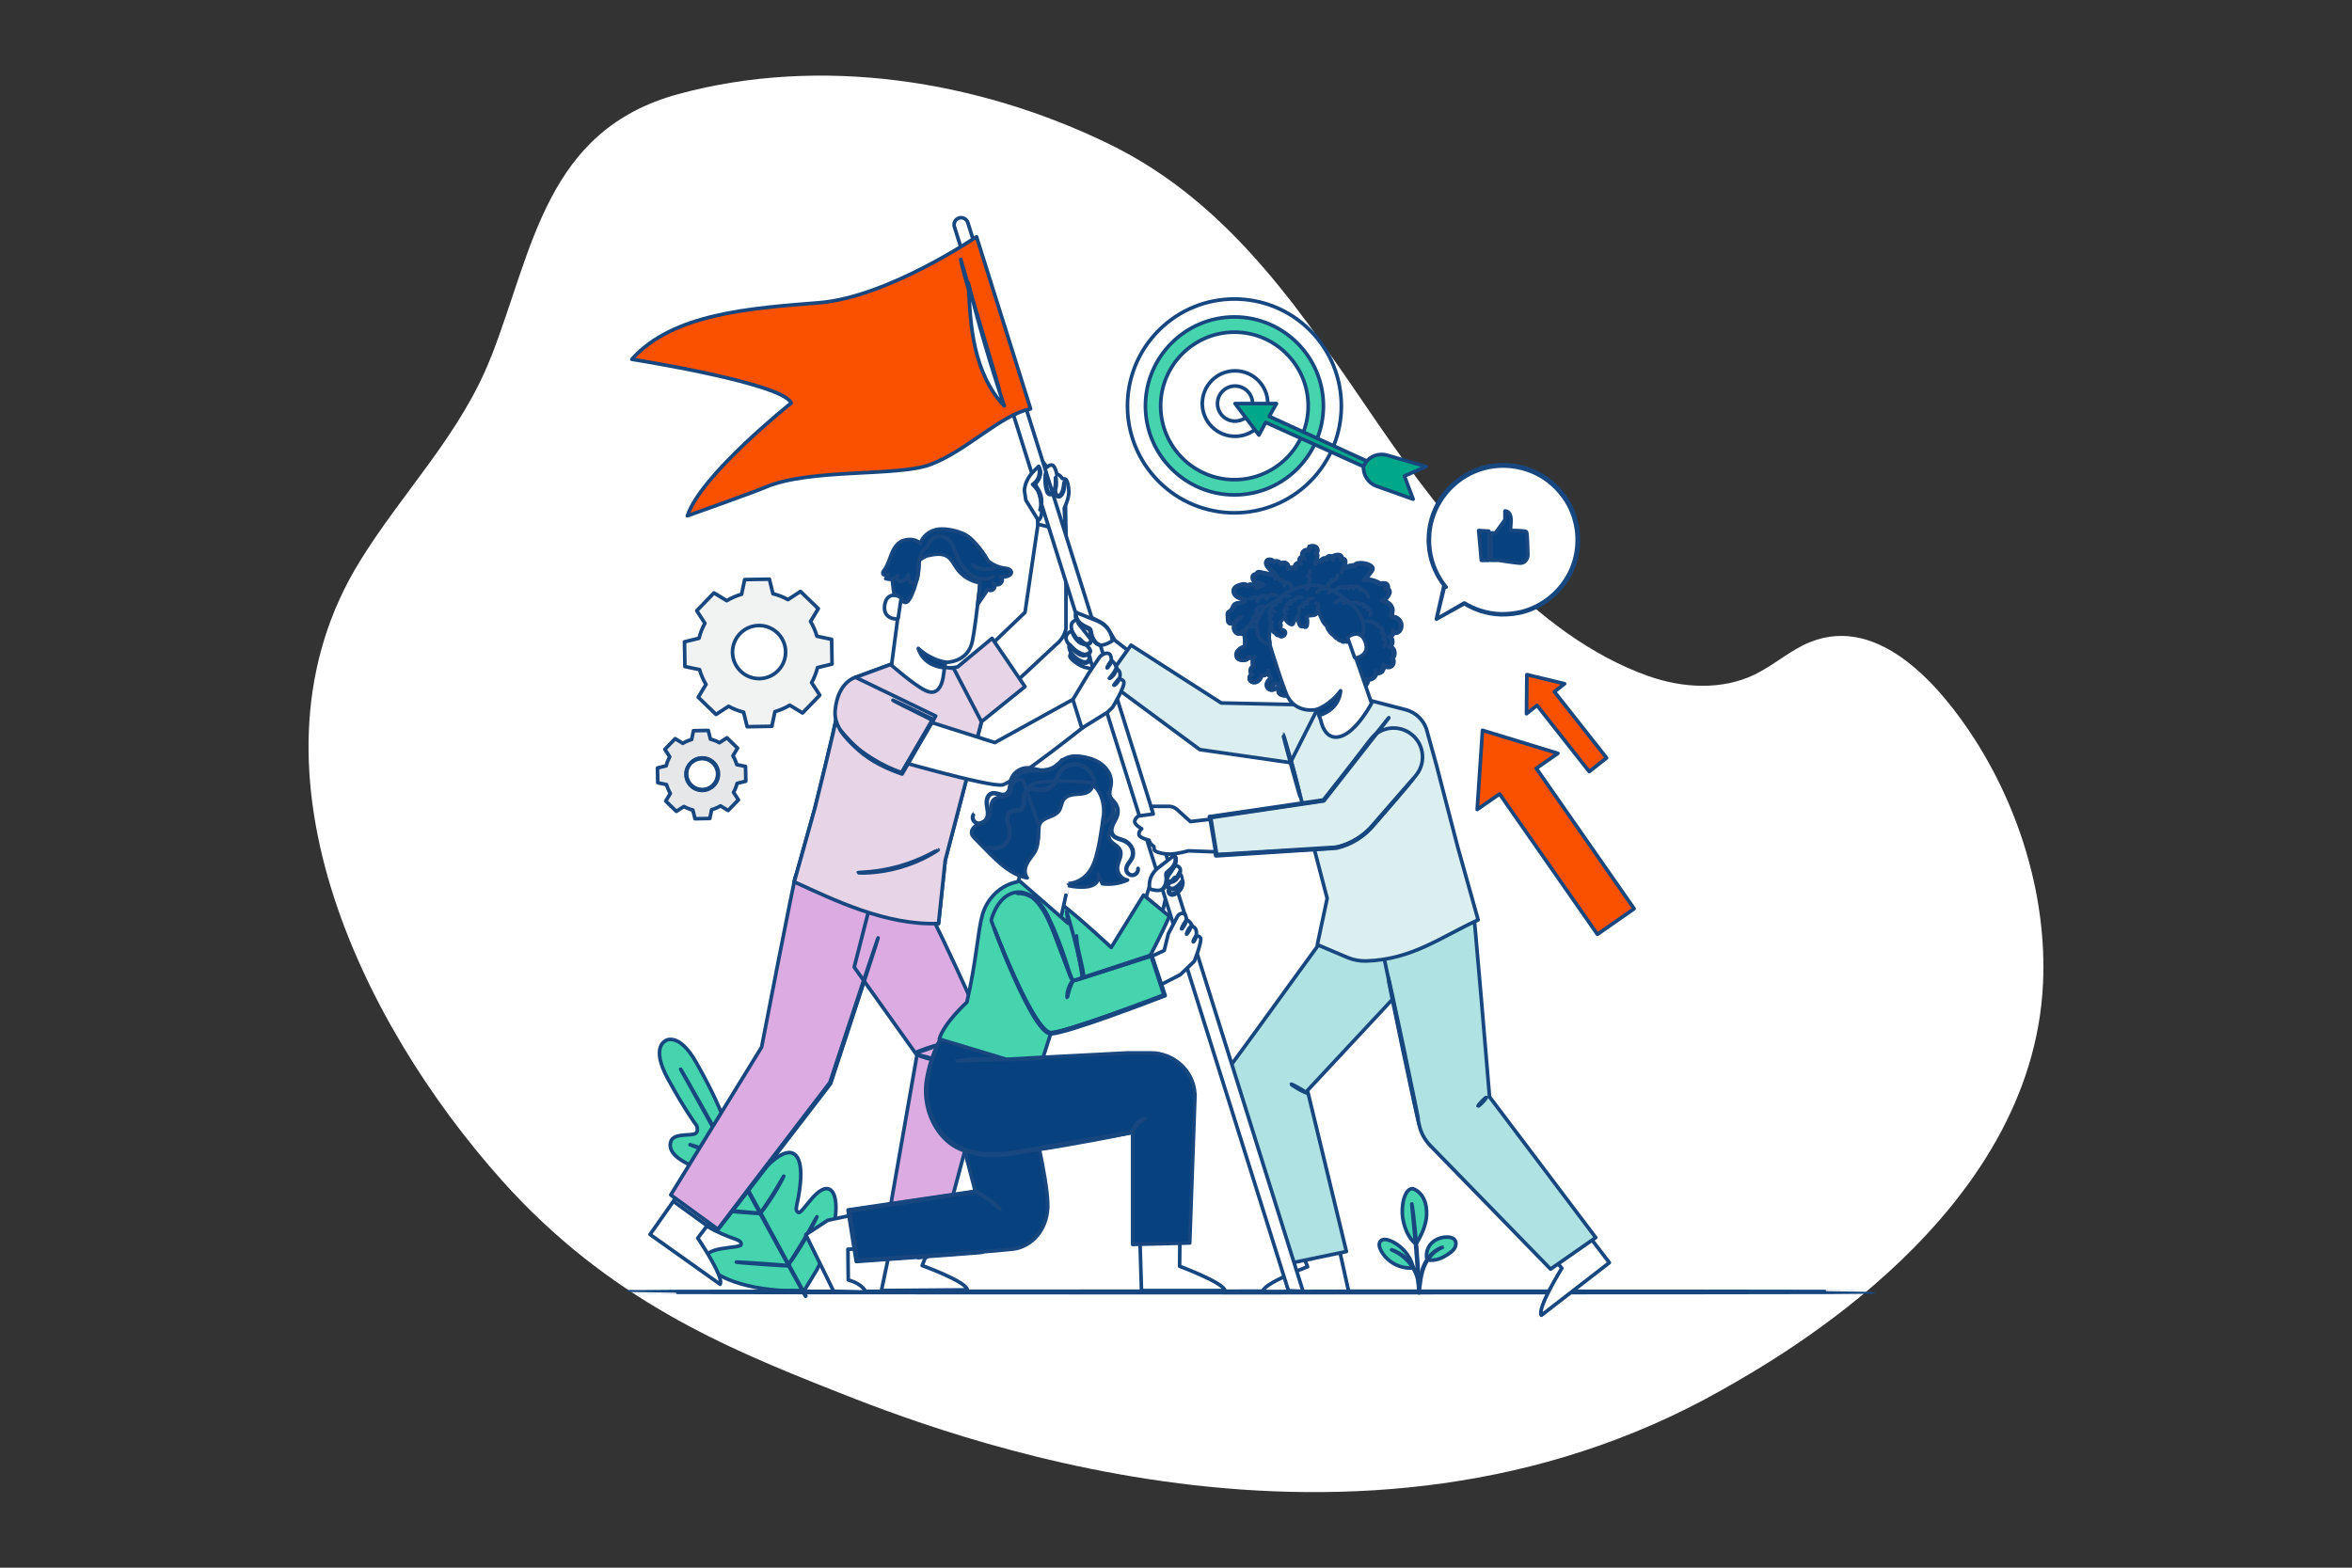 <?xml version="1.0" encoding="UTF-8"?>
<svg id="Layer_1" data-name="Layer 1" xmlns="http://www.w3.org/2000/svg" viewBox="0 0 351 234">
  <rect x="0" y="0" width="351" height="234" fill="#333333" stroke="none"/>
  <defs>
    <style>
      .cls-1 {
        fill: #07417e;
      }

      .cls-1, .cls-2, .cls-3, .cls-4, .cls-5, .cls-6, .cls-7, .cls-8, .cls-9, .cls-10, .cls-11, .cls-12, .cls-13 {
        stroke: #17477e;
        stroke-linecap: round;
        stroke-linejoin: round;
      }

      .cls-1, .cls-2, .cls-3, .cls-4, .cls-6, .cls-7, .cls-8, .cls-9, .cls-10, .cls-11, .cls-12, .cls-13 {
        stroke-width: .54px;
      }

      .cls-2 {
        fill: #e8d4e7;
      }

      .cls-3 {
        fill: #fa5101;
      }

      .cls-4 {
        fill: #dbabe2;
      }

      .cls-5 {
        stroke-width: .59px;
      }

      .cls-5, .cls-14, .cls-12 {
        fill: #fff;
      }

      .cls-6 {
        fill: #00a788;
      }

      .cls-7 {
        fill: #f1f2f2;
      }

      .cls-8 {
        fill: #46d4af;
      }

      .cls-9 {
        fill: #dbeff0;
      }

      .cls-10 {
        fill: #a7a9ac;
      }

      .cls-11 {
        fill: #afe2e2;
      }

      .cls-14 {
        stroke-width: 0px;
      }

      .cls-13 {
        fill: #e6e7e8;
      }
    </style>
  </defs>
  <circle class="cls-14" cx="224.16" cy="80.62" r="11.16"/>
  <g>
    <path class="cls-14" d="M73.32,53.2c6.28-16.15,8.19-33.8,27.92-39.16,21.25-5.77,44.7-2.09,64.28,7.46,18.43,8.98,29.1,25.69,40.29,41.99,9.82,14.3,23.15,31.36,40.12,37.4,5.13,1.83,11.01,2.17,15.92-.2,2.9-1.4,5.33-3.67,8.31-4.86,10.37-4.15,19.57,6.81,24.5,14.47,6.84,10.65,10.82,23.81,10.23,36.5-1.61,34.46-38.97,55.6-47.92,60.67-54.73,30.98-117.18,6.19-132.77,0-15.7-6.23-33.38-13.48-49.24-31.21-21.21-23.71-39.9-62.23-21.28-92.45,6.43-10.44,15.13-19.03,19.62-30.6Z"/>
    <g>
      <path class="cls-8" d="M99.31,155.37s-2.22.9.34,5.61c2.56,4.71,4.31,7.03,4.31,7.03,0,0,.46,1.1-.47,1.29-.93.2-2.99-.08-3.37,1.07-.4,1.19.49,2.29,2.26,3.22,1.77.93,5.57,3.12,5.91,3.32.34.2.68.7.07.94-.61.23-5.22.84-4.8,3,.42,2.17,5.77,3.96,6.35,4.17.58.21.73.45.69.76-.04.32-1.61.37-2.91.6-1.3.22-2.77.71-2.43,1.94.34,1.23,3.55,3.75,11.2,4.3l3.56.02,1.86-3.06c3.58-6.78,3.13-10.84,2.27-11.78-.86-.94-2.06.05-2.93,1.03s-1.76,2.29-2.05,2.15c-.29-.13-.42-.38-.29-.99.13-.6,1.44-6.09-.18-7.59-1.62-1.5-4.57,2.09-5.09,2.48-.52.39-.77-.17-.76-.56.01-.4.16-4.78.31-6.77.14-1.99-.32-3.33-1.54-3.62-1.18-.28-2.04,1.61-2.7,2.3-.66.68-1.34-.29-1.34-.29,0,0-1.04-2.71-3.69-7.37-2.64-4.66-4.62-3.21-4.62-3.21"/>
      <path class="cls-12" d="M120.21,193.49c-1.93-3.43-5.25-9.58-8.13-14.85-2.88-5.27-5.49-10.03-7.4-13.47-.96-1.72-1.73-3.11-2.27-4.07-.27-.48-.47-.85-.62-1.11-.07-.12-.12-.22-.16-.29-.03-.07-.05-.1-.05-.1,0,0,.02.03.06.09.04.07.1.16.17.28.15.25.36.62.63,1.1.55.95,1.33,2.34,2.3,4.05,1.93,3.43,4.55,8.19,7.43,13.46,2.88,5.27,6.19,11.43,8.1,14.87"/>
      <path class="cls-12" d="M102.98,170.87s.09.02.25.06c.16.05.39.12.67.21.56.19,1.33.47,2.17.8.83.32,1.58.62,2.15.84.26.1.48.18.65.25.15.06.24.09.24.1s-.09-.01-.25-.06c-.16-.05-.39-.12-.67-.22-.56-.19-1.32-.49-2.16-.81-.83-.32-1.58-.61-2.16-.83-.26-.1-.48-.18-.65-.25-.15-.06-.24-.1-.24-.1Z"/>
      <path class="cls-12" d="M109.34,172.9s.48-1.62,1.14-3.59c.66-1.97,1.21-3.57,1.24-3.56.03,0-.48,1.62-1.14,3.59-.66,1.97-1.21,3.56-1.24,3.56Z"/>
      <path class="cls-12" d="M113.4,181.19s.04-.08.14-.22c.11-.16.24-.35.41-.59.34-.5.81-1.18,1.3-1.96.49-.78.91-1.5,1.21-2.02.14-.25.26-.45.36-.62.09-.15.14-.22.14-.22,0,0-.03.09-.1.24-.07.15-.18.37-.33.64-.28.53-.7,1.26-1.19,2.04-.49.78-.97,1.46-1.33,1.95-.18.24-.33.44-.44.57-.11.13-.17.2-.17.2Z"/>
      <path class="cls-12" d="M107.24,180.62s.09,0,.24,0c.18,0,.4.02.66.04.56.03,1.32.09,2.17.16.85.07,1.62.14,2.17.19.26.03.48.05.66.07.15.02.24.03.24.04,0,0-.09,0-.24,0-.18,0-.4-.02-.66-.04-.56-.03-1.32-.09-2.17-.16-.85-.07-1.62-.14-2.17-.19-.26-.03-.48-.05-.66-.07-.15-.02-.24-.03-.24-.04Z"/>
      <path class="cls-12" d="M109.89,188.39s.11,0,.31,0c.22.01.5.03.85.04.71.04,1.7.1,2.79.18,1.09.08,2.07.15,2.78.21.34.03.62.06.84.08.2.02.31.04.31.04,0,0-.11,0-.31,0-.22-.01-.5-.03-.85-.04-.71-.04-1.7-.1-2.79-.18-1.09-.08-2.07-.15-2.78-.21-.34-.03-.62-.06-.84-.08-.2-.02-.31-.04-.31-.04Z"/>
      <path class="cls-12" d="M117.59,188.88s.05-.11.17-.29c.13-.2.29-.45.49-.76.41-.64.98-1.54,1.57-2.54.6-1,1.11-1.92,1.48-2.59.18-.32.33-.59.44-.79.1-.19.17-.29.17-.29,0,0-.04.11-.13.31-.09.19-.23.47-.41.81-.35.68-.86,1.61-1.46,2.61-.6,1.01-1.17,1.89-1.6,2.53-.22.32-.39.57-.52.74-.13.17-.2.27-.2.26Z"/>
      <circle class="cls-12" cx="184.22" cy="60.59" r="15.96" transform="translate(11.11 148.01) rotate(-45)"/>
      <path class="cls-8" d="M170.94,60.59c0-7.32,5.96-13.28,13.28-13.28s13.28,5.96,13.28,13.28-5.96,13.28-13.28,13.28-13.28-5.96-13.28-13.28ZM173.21,60.59c0,6.07,4.94,11.01,11.01,11.01s11.01-4.94,11.01-11.01-4.94-11.01-11.01-11.01-11.01,4.94-11.01,11.01Z"/>
      <path class="cls-12" d="M179.42,60.24c0-2.7,2.19-4.89,4.89-4.89s4.89,2.19,4.89,4.89-2.19,4.89-4.89,4.89-4.89-2.19-4.89-4.89ZM181.69,60.24c0,1.44,1.17,2.62,2.62,2.62s2.62-1.17,2.62-2.62-1.17-2.62-2.62-2.62-2.62,1.17-2.62,2.62Z"/>
      <polygon class="cls-6" points="184.31 60.24 190.49 60.24 189.42 62.15 203.97 68.82 203.48 69.64 188.88 63.05 187.88 64.94 184.31 60.24"/>
      <path class="cls-6" d="M203.97,68.82l.15-.15c.76-.74,1.87-1.02,2.89-.72l5.81,1.69-3.23,1.42,1.3,3.45-5.45-1.94c-1.23-.44-2.02-1.63-1.96-2.93h0l.49-.82Z"/>
      <path class="cls-7" d="M108.46,89.66c.7-.42,1.44-.74,2.21-.96l.46-2.19,3.69-.06.53,2.17c.77.19,1.53.48,2.24.88l1.87-1.22,2.66,2.57-1.16,1.91c.42.7.74,1.44.96,2.21l2.19.46.06,3.69-2.17.53c-.19.77-.48,1.53-.88,2.24l1.22,1.87-2.57,2.66-1.91-1.16c-.7.42-1.44.74-2.21.96l-.46,2.19-3.69.06-.53-2.17c-.77-.19-1.53-.48-2.24-.88l-1.87,1.22-2.66-2.57,1.16-1.91c-.42-.7-.74-1.44-.96-2.21l-2.19-.46-.06-3.69,2.17-.53c.19-.77.48-1.53.88-2.24l-1.22-1.87,2.57-2.66,1.91,1.16h0ZM110.43,94.58c-1.52,1.58-1.48,4.08.1,5.6,1.57,1.52,4.08,1.48,5.6-.1,1.52-1.57,1.48-4.08-.1-5.6-1.57-1.52-4.08-1.48-5.6.1Z"/>
      <path class="cls-13" d="M101.9,110.95c.42-.25.86-.44,1.32-.57l.27-1.31,2.21-.04.32,1.3c.46.11.92.29,1.34.53l1.12-.73,1.59,1.54-.69,1.14c.25.42.44.86.57,1.32l1.31.27.04,2.21-1.3.32c-.11.46-.29.91-.53,1.34l.73,1.12-1.54,1.59-1.14-.69c-.42.25-.86.44-1.32.57l-.27,1.31-2.21.04-.32-1.3c-.46-.11-.91-.29-1.34-.53l-1.12.73-1.59-1.54.69-1.14c-.25-.42-.44-.86-.57-1.32l-1.31-.27-.04-2.21,1.3-.32c.11-.46.29-.91.53-1.34l-.73-1.12,1.54-1.59,1.14.69h0ZM103.08,113.9c-.91.94-.88,2.44.06,3.36.94.91,2.44.88,3.35-.06.91-.94.88-2.44-.06-3.36-.94-.91-2.44-.88-3.35.06Z"/>
      <path class="cls-12" d="M103.08,113.9s.12-.17.44-.39c.31-.21.86-.44,1.55-.37.34.04.71.15,1.05.37.34.22.65.54.85.96.1.2.18.43.22.67.04.24.05.48.01.73-.06.5-.29.98-.66,1.37-.37.38-.85.63-1.34.71-.25.04-.49.05-.73.01-.24-.03-.47-.1-.67-.19-.42-.18-.75-.49-.99-.82-.24-.33-.36-.7-.41-1.04-.1-.69.11-1.24.31-1.56.2-.32.37-.46.37-.46.01.01-.14.16-.33.48-.18.32-.37.86-.26,1.52.05.32.18.67.41.99.23.31.55.6.95.77.2.09.41.15.64.18.22.03.46.03.69-.01.47-.07.92-.31,1.27-.67.34-.36.57-.82.62-1.29.03-.23.03-.47,0-.69-.04-.22-.1-.44-.2-.63-.18-.39-.48-.7-.8-.92-.32-.22-.68-.33-1-.37-.66-.08-1.2.13-1.51.32-.32.19-.46.36-.47.34Z"/>
      <polygon class="cls-3" points="239.76 113.13 231.97 103.25 233.49 102.06 227.86 100.7 227.81 106.53 229.38 105.29 237.17 115.17 239.76 113.13"/>
      <polygon class="cls-3" points="243.87 135.64 229.27 114.69 232.49 112.45 221.24 109.01 220.45 120.83 223.79 118.51 238.39 139.46 243.87 135.64"/>
      <path class="cls-5" d="M279.56,192.84c0,.05-41.57.09-92.85.09s-92.86-.04-92.86-.09,41.57-.09,92.86-.09,92.85.04,92.85.09Z"/>
      <path class="cls-8" d="M210.85,177.43c.74.25,1.32.87,1.65,1.58.33.71.42,1.51.4,2.29-.04,1.51-.77,3.1-1.58,4.38-1.36-1-1.81-2.89-1.98-3.87-.27-1.55.19-4.5,1.52-4.38"/>
      <path class="cls-8" d="M212.99,188.04c-.27-.83,0-1.79.6-2.43.6-.63,1.49-.96,2.37-.96.4,0,.85.08,1.11.39.24.29.25.72.11,1.07-.15.35-.43.62-.73.85-1.04.78-2.18,1.34-3.45,1.08"/>
      <path class="cls-12" d="M211.76,192.77s0-.11.02-.31c.02-.22.05-.5.08-.85.08-.71.18-1.72.63-2.73.45-1.01,1.14-1.79,1.74-2.19.3-.21.56-.34.75-.41.09-.04.17-.06.22-.08.05-.02.08-.02.08-.02.01.02-.43.14-1,.57-.58.41-1.24,1.18-1.68,2.17-.45.99-.56,1.99-.66,2.7-.05.36-.09.64-.12.84-.03.2-.05.31-.06.31Z"/>
      <path class="cls-12" d="M210.7,179.71s.01.05.03.13c.01.1.03.23.06.38.05.33.11.82.18,1.42.14,1.2.31,2.86.46,4.69.15,1.84.24,3.5.29,4.71.03.6.04,1.09.05,1.43,0,.16,0,.29,0,.39,0,.09,0,.14,0,.14,0,0,0-.05-.02-.13,0-.1-.02-.23-.03-.39-.02-.35-.05-.83-.09-1.43-.07-1.2-.18-2.87-.33-4.7-.15-1.83-.31-3.49-.43-4.69-.06-.59-.11-1.07-.14-1.42-.01-.16-.03-.29-.04-.39,0-.09,0-.14,0-.14Z"/>
      <path class="cls-8" d="M210.88,189.13c-.44-1.79-1.8-3.33-3.53-3.98-.44-.17-1-.25-1.32.09-.32.34-.2.9.01,1.32.86,1.76,2.87,2.88,4.82,2.69"/>
      <path class="cls-12" d="M207.68,186.56s.1.03.28.09c.09.03.2.07.32.14.12.06.26.12.41.21.15.09.31.18.47.29.17.11.33.24.51.39.34.29.68.65.99,1.07.3.42.53.86.7,1.28.08.21.15.41.2.6.06.19.09.37.12.54.04.17.04.32.06.45.02.13.02.25.02.34,0,.19,0,.29,0,.29-.02,0-.02-.42-.15-1.08-.04-.16-.07-.34-.13-.53-.05-.19-.13-.39-.21-.59-.17-.41-.4-.84-.7-1.25-.3-.41-.64-.76-.97-1.06-.17-.14-.33-.28-.49-.39-.16-.12-.31-.21-.46-.3-.58-.34-.97-.48-.96-.51Z"/>
      <path class="cls-10" d="M214.36,92.4c.07-.32.42-1.87,1.14-5.04l.02-.07.06.04h0s-.06.07-.06.07c-.99-1.26-1.95-3.07-2.26-5.34-.07-.57-.12-1.16-.09-1.76.02-.3.02-.61.05-.92.05-.31.09-.62.14-.94.25-1.26.73-2.55,1.47-3.76.74-1.2,1.75-2.32,3-3.21,1.24-.89,2.71-1.57,4.31-1.89,1.6-.31,3.31-.29,4.96.13,1.65.42,3.26,1.21,4.59,2.39,1.35,1.19,2.44,2.67,3.07,4.3.64,1.62.89,3.35.77,5-.12,1.65-.59,3.23-1.36,4.59-.76,1.36-1.77,2.51-2.9,3.39-1.13.89-2.38,1.51-3.62,1.9-1.25.38-2.48.49-3.63.48-2.3-.07-4.19-.84-5.52-1.67h.05c-2.64,1.47-3.91,2.17-4.18,2.32.27-.16,1.52-.88,4.14-2.4h.02s.02,0,.02,0c1.33.81,3.2,1.56,5.48,1.62,1.13,0,2.35-.11,3.58-.49,1.22-.39,2.45-1.01,3.56-1.88,1.11-.88,2.1-2.01,2.85-3.35.75-1.34,1.21-2.89,1.33-4.52.12-1.63-.13-3.32-.76-4.92-.62-1.6-1.69-3.05-3.02-4.22-1.3-1.16-2.89-1.94-4.51-2.35-1.63-.41-3.31-.44-4.88-.13-1.57.31-3.02.97-4.24,1.85-1.22.88-2.22,1.97-2.96,3.16-.74,1.18-1.22,2.46-1.47,3.7-.05.31-.1.62-.14.93-.03.31-.04.61-.05.91-.03.6.01,1.18.08,1.74.29,2.25,1.23,4.05,2.2,5.3l.22.28-.28-.22h0s.07-.03.07-.03c-.77,3.16-1.15,4.7-1.23,5.02Z"/>
      <path class="cls-1" d="M222.53,79.55h.65l1.42-1.98v-1.3s1.01-.06.89,1.64c-.12,1.7,0,1.27,0,1.27,0,0,2.14,0,2.31.19.13.13.19,2.26.21,3.41.01.58-.34,1.12-.88,1.25-.08.02-.15.03-.23.03-.53,0-3.25-.43-3.25-.43h-1.12v-4.08Z"/>
      <polygon class="cls-1" points="220.67 79.19 221.07 83.64 222.19 83.64 222.19 79.28 220.67 79.19"/>
      <path class="cls-12" d="M132.97,99.16l-5.34,1.96-2.81,5.93c-.13,1.22-3.21,13.58-3.21,13.58l-3.08,11c5.89,2.69,13.7,6.53,21.53,6.22l1-9.43,5.37-20.5-4.1-8.13-1.4-.19-7.96-.43Z"/>
      <path class="cls-12" d="M108.15,179.55l-4.02,5.25s3.98,5.85,3.33,6.89l-10.45-7.43,5.93-8.43,5.21,3.72Z"/>
      <polygon class="cls-12" points="106.32 182.09 105.61 183.02 100.51 179.32 101.11 178.45 106.32 182.09"/>
      <path class="cls-12" d="M105.91,182.49s-.24-.09-.52-.37c-.14-.14-.29-.33-.43-.56-.07-.11-.13-.24-.19-.37-.03-.07-.06-.14-.07-.24-.02-.09.05-.25.17-.29.11-.04.23,0,.31.04.08.05.13.11.18.17.1.11.18.23.25.34.14.23.22.46.26.66.08.4.03.65,0,.64-.04,0-.04-.24-.15-.6-.06-.18-.15-.39-.28-.59-.07-.1-.14-.21-.23-.31-.09-.11-.18-.18-.25-.15-.02.01-.03.02-.03.07,0,.05.03.11.05.17.05.13.11.24.16.35.12.22.25.41.37.55.24.3.43.45.41.48Z"/>
      <path class="cls-12" d="M105.79,182.52s0-.26.22-.6c.11-.17.27-.36.48-.52.11-.08.23-.16.36-.22.13-.06.31-.14.52-.03.11.07.13.21.11.3-.02.1-.05.16-.08.23-.07.14-.15.25-.25.35-.19.2-.41.32-.61.38-.4.13-.65.04-.65.01,0-.04.25,0,.59-.16.17-.07.36-.19.52-.37.08-.09.15-.19.21-.31.06-.12.08-.24.03-.26-.05-.04-.2-.02-.3.04-.12.06-.23.12-.33.19-.2.14-.36.3-.47.45-.23.3-.31.53-.35.51Z"/>
      <path class="cls-12" d="M139.94,183.07l-2.32,5.83s6.65,2.41,6.74,3.63l-12.82.1,2-9.53,6.4-.03Z"/>
      <path class="cls-12" d="M138.32,187.64c-.03.06-.31-.03-.67,0-.35.02-.63.14-.66.09-.04-.04.23-.28.65-.3.42-.03.71.17.68.22Z"/>
      <path class="cls-12" d="M138.44,186.88s-.25.07-.64,0c-.2-.03-.43-.09-.67-.2-.12-.05-.25-.12-.37-.19-.06-.04-.13-.08-.2-.15-.07-.06-.11-.23-.03-.33.06-.1.18-.14.27-.15.09,0,.17.01.24.03.14.03.28.08.4.13.25.11.45.25.6.38.3.27.4.51.38.52-.03.02-.17-.17-.48-.4-.15-.11-.35-.23-.58-.32-.12-.04-.24-.08-.37-.11-.14-.03-.25-.03-.29.03-.01.02-.01.03.01.07.03.04.08.07.14.11.11.07.23.14.34.19.22.11.44.18.62.23.37.1.61.11.61.15Z"/>
      <path class="cls-12" d="M138.43,186.88s-.15-.21-.17-.62c-.01-.2,0-.44.08-.7.04-.13.09-.26.16-.39.07-.13.16-.3.41-.33.13,0,.23.09.27.18.04.09.05.16.07.23.02.15.02.3,0,.43-.04.27-.15.5-.27.67-.25.33-.51.41-.51.39-.02-.03.2-.15.39-.47.09-.16.18-.37.2-.61.01-.12,0-.24-.01-.37-.02-.14-.07-.25-.12-.23-.06,0-.17.1-.22.21-.06.12-.12.23-.16.35-.08.23-.11.45-.12.64-.01.38.05.61.02.62Z"/>
      <path class="cls-12" d="M154.94,78l-1.97,13.4-9.03,8.66,3.35,5.77,10.25-9.57c.77-.59,1.32-1.43,1.54-2.37v-13.86s-.07-4.51-.07-4.51l-4.07,2.49Z"/>
      <path class="cls-4" d="M118.78,130.58c-.26.53-5.12,25.72-5.12,25.72l-13.56,22.06,7.05,5.13,16.75-21.83,9.16-27.74-14.28-3.34Z"/>
      <path class="cls-4" d="M137.19,133.2c.4.26,10.77,21.9,10.63,23.48-.13,1.58-7.95,30.47-7.95,30.47l-7.96-1.47,4.93-28.18-9.36-13.14,3.06-11.96,6.65.79Z"/>
      <polygon class="cls-2" points="148.05 95.28 142.91 99.55 141.95 99.7 145.82 108.25 152.96 102.49 148.05 95.28"/>
      <path class="cls-2" d="M132.97,99.16l-5.34,1.96-2.81,5.93c-.13,1.22-3.21,13.58-3.21,13.58l-3.08,11c5.89,2.69,13.7,6.53,21.53,6.22l1-9.43,5.41-20.69-4.14-7.95-1.4-.19-7.96-.43Z"/>
      <path class="cls-12" d="M140.8,100.78c.13-.99.24-1.81.26-1.91,0,0,3.38.12,4.05-3.15.33-1.58.73-4.89,1.06-7.89.36-3.22-1.82-6.18-5.01-6.79l-.32-.06c-3.45-.46-5.77,2.21-6.13,5.68l-1.66,12.64s3.2,2.85,5.06,3.77c2.41,1.19,2.68-2.28,2.68-2.28Z"/>
      <path class="cls-1" d="M141.08,98.82s-2.11-.23-4.04-2.04c0,0,.55,2.56,3.88,2.89l.16-.85Z"/>
      <path class="cls-12" d="M134.52,89.13c-.05-.04-2.12-1.1-2.49,1.15-.36,2.26,1.98,2.15,1.99,2.09.01-.06.49-3.24.49-3.24Z"/>
      <path class="cls-1" d="M150.92,85.38c-.02-.14-.1-.26-.21-.34-.24-.18-.54-.2-.83-.24-.88-.12-1.71-.49-2.4-1.05-.29-.54-.62-1.05-.99-1.54-.88-1.15-1.62-1.95-2.43-2.4-1.05-.57-2.87-.97-4.06-.81-1.19.17-2.33.98-2.63,2.14-.58-.62-1.55-.73-2.37-.51h-.02c-.91.2-1.52,1.06-1.88,1.92-.36.86-.59,1.8-1.15,2.55-.12.16-.26.34-.19.53.05.14.22.22.37.21.15,0,.29-.07.43-.14-.13.22-.25.44-.38.67.31.09.64.11.96.05.09.86.2,1.84.34,2.43.37.04.7.11.9.34.27.31.35.85.88.71.27-.07.57-.59.69-.84.78-1.68,1.2-3.54,1.21-5.39.41-.34.88-.61,1.39-.77l-.04.03c.96-.21,2.04-.4,2.87.13.64.42.96,1.17,1.4,1.79.84,1.18,2.07,1.91,3.5,2.15-.06.94-.3,2.24-.36,3.18l.96-1.4h0c.08-.09.14-.2.21-.3l.02-.03h0c.1-.17.2-.34.32-.5,0,0,0,0,0,0,.45.5,1.28-.09.94-.68-.07-.12-.15-.22-.25-.32.2.24.54.39.85.33.31-.06.58-.34.6-.65,0-.22-.12-.43-.31-.54.4.08.83.04,1.21-.12.25-.11.5-.3.46-.6Z"/>
      <path class="cls-12" d="M138.37,81.65s-.15.07-.37.26c-.22.19-.48.54-.64,1.04-.08.25-.15.53-.18.83-.04.3-.05.63-.07.98-.02.35-.04.71-.1,1.09-.03.19-.08.38-.14.56-.06.18-.14.38-.3.53-.13.12-.33.15-.49.1-.16-.05-.3-.15-.39-.29-.18-.27-.2-.59-.22-.88l.07.02c-.14.24-.29.47-.48.64-.19.18-.44.28-.68.27-.12,0-.24-.04-.33-.1-.1-.06-.16-.16-.2-.26-.04-.1-.05-.2-.04-.3.02-.1.07-.19.14-.24l.03.04c-.29.26-.58.38-.77.45-.1.03-.18.05-.23.06-.05,0-.08.01-.08.01,0,0,.03,0,.08-.02.05-.01.13-.04.22-.07.19-.07.47-.2.75-.46l.03.04c-.13.1-.16.31-.08.49.04.09.1.17.19.23.09.06.19.09.3.09.22,0,.46-.09.64-.26.18-.17.33-.4.47-.63l.06-.1v.12c.03.28.05.59.22.84.08.12.21.21.35.26.14.05.3.02.41-.09.14-.13.21-.31.28-.49.06-.18.11-.37.14-.55.07-.37.09-.73.11-1.08.02-.35.04-.68.08-.98.04-.31.11-.59.2-.84.17-.5.44-.85.67-1.04.23-.19.39-.24.39-.24Z"/>
      <path class="cls-12" d="M148.21,86.08s0,0-.03.02c-.02.01-.05.03-.09.05-.04.02-.09.05-.15.07-.06.03-.13.06-.21.08-.32.11-.83.2-1.45.09-.61-.11-1.31-.41-1.91-.97-.6-.55-1.1-1.32-1.48-2.18-.19-.43-.34-.86-.51-1.27-.17-.4-.37-.78-.62-1.09-.25-.31-.56-.56-.88-.69-.16-.07-.33-.1-.5-.12-.16-.01-.32,0-.47.03-.3.06-.54.19-.74.33-.19.14-.33.3-.43.44-.19.29-.22.48-.23.48,0,0,0-.01,0-.03,0-.03.02-.06.03-.1.03-.09.08-.21.17-.36.1-.14.23-.31.43-.46.2-.15.45-.28.75-.35.15-.03.32-.05.49-.04.17.01.35.05.52.12.34.14.66.39.92.71.26.32.46.7.63,1.11.17.41.32.84.51,1.27.38.85.87,1.61,1.46,2.16.58.56,1.27.86,1.87.97.6.11,1.1.04,1.43-.06.33-.1.49-.21.49-.2Z"/>
      <path class="cls-12" d="M148.69,84.66s-.04.03-.13.07c-.08.04-.21.09-.37.14-.16.05-.36.09-.58.12-.22.02-.47.03-.72,0-.26-.02-.5-.07-.71-.13-.21-.06-.4-.14-.55-.21-.15-.07-.27-.14-.34-.2-.08-.05-.12-.09-.11-.09,0-.01.18.1.48.24.15.07.34.14.55.19.21.06.45.1.7.12.25.02.49.02.71,0,.22-.02.41-.06.57-.1.32-.08.51-.17.52-.15Z"/>
      <path class="cls-12" d="M131.72,112.92s16.01,4.66,17.89,4.23c1.88-.43,13.58-9.81,13.58-9.81l-2.64-3.18-12.08,6.68-14.49-4.6-2.26,6.67Z"/>
      <path class="cls-2" d="M127.7,101.1s-2.68.59-3.07,4.99c-.47,5.25,9.89,9.35,9.89,9.35l5.12-8.56-11.94-5.77Z"/>
      <path class="cls-12" d="M133.25,104.52s.04.01.11.04c.09.04.19.09.32.15.3.14.71.33,1.22.57,1.07.51,2.56,1.23,4.34,2.09l.08.04-.04.07c-1.01,1.75-2.21,3.82-3.48,6.03-.39.67-.77,1.32-1.13,1.95l-.04.07-.07-.02c-1.53-.53-2.93-1.15-4.11-1.85-1.18-.7-2.14-1.48-2.87-2.18-1.47-1.42-2.14-2.46-2.14-2.46,0,0,.06.05.15.16.11.12.24.29.42.49.37.42.91,1.03,1.65,1.72.74.69,1.7,1.45,2.87,2.13,1.17.69,2.57,1.29,4.09,1.82l-.11.04c.36-.63.74-1.28,1.13-1.95,1.29-2.21,2.49-4.27,3.51-6.02l.03.11c-1.77-.88-3.26-1.62-4.31-2.15-.5-.26-.91-.46-1.2-.61-.13-.07-.23-.12-.31-.17-.07-.04-.11-.06-.1-.06Z"/>
      <path class="cls-12" d="M107.16,183.49s.02-.04.07-.11c.06-.08.13-.18.22-.31.21-.28.5-.67.88-1.17.78-1.02,1.89-2.49,3.26-4.3,2.77-3.62,6.59-8.62,10.81-14.13.49-.64.98-1.27,1.43-1.87v.03c2-6.07,3.8-11.48,5.09-15.38.65-1.93,1.18-3.5,1.54-4.58.18-.53.32-.94.43-1.24.05-.13.09-.24.11-.32.03-.07.04-.11.04-.11,0,0,0,.04-.03.11-.02.08-.06.19-.1.32-.09.29-.23.71-.39,1.25-.35,1.09-.86,2.66-1.49,4.6-1.28,3.9-3.06,9.32-5.05,15.4h0s0,.03,0,.03c-.46.6-.94,1.23-1.43,1.87-4.23,5.5-8.07,10.48-10.85,14.1-1.39,1.79-2.52,3.25-3.31,4.26-.39.49-.69.88-.91,1.15-.1.12-.18.22-.24.3-.05.07-.08.1-.09.1Z"/>
      <path class="cls-12" d="M139.85,156.01s-.68.34-1.57.65c-.88.31-1.61.52-1.63.48-.02-.05.68-.34,1.57-.65.88-.31,1.61-.52,1.63-.48Z"/>
      <path class="cls-12" d="M139.75,158.27s-.63-.08-1.39-.3c-.75-.21-1.35-.43-1.33-.47.01-.05.63.08,1.39.3.75.21,1.35.43,1.33.47Z"/>
      <path class="cls-12" d="M140.01,126.86s-.14.11-.41.28c-.27.17-.67.41-1.17.68-1.01.54-2.46,1.18-4.14,1.66-1.68.48-3.25.7-4.39.77-.57.04-1.03.05-1.35.04-.32,0-.5-.01-.5-.03s.18-.03.49-.05c.32-.01.78-.05,1.34-.1,1.13-.11,2.68-.35,4.35-.82,1.66-.48,3.11-1.09,4.13-1.59.51-.25.92-.47,1.19-.62.28-.15.44-.23.44-.22Z"/>
      <path class="cls-12" d="M192.76,183.28l2.38,5.8s-6.63,2.48-6.7,3.7l12.82-.03-2.1-9.51-6.4.03Z"/>
      <path class="cls-12" d="M192.82,191.19c.06.01.14-.3-.02-.64-.16-.34-.45-.48-.48-.43-.04.05.16.24.28.52.14.28.15.54.22.55Z"/>
      <path class="cls-12" d="M194.42,187.84c.03.06.31-.03.67,0,.35.02.63.13.66.08.04-.05-.23-.28-.65-.3-.42-.02-.71.18-.68.22Z"/>
      <path class="cls-12" d="M194.29,187.07s.25.06.64,0c.2-.03.43-.1.67-.21.12-.05.25-.12.37-.2.06-.04.13-.08.19-.15.07-.07.11-.23.03-.33-.07-.1-.18-.14-.27-.14-.09,0-.17.02-.24.03-.14.03-.28.08-.4.14-.24.11-.44.25-.59.39-.3.28-.4.51-.38.52.03.02.17-.18.47-.4.15-.11.34-.23.57-.32.11-.05.24-.09.37-.11.14-.04.25-.04.29.02.01.02.01.03-.01.07-.03.04-.08.07-.14.11-.11.07-.23.14-.34.19-.22.11-.44.19-.62.24-.37.1-.61.12-.61.16Z"/>
      <path class="cls-12" d="M194.31,187.07s.15-.22.17-.62c.01-.2-.01-.44-.09-.7-.04-.13-.09-.26-.16-.39-.08-.13-.17-.3-.41-.32-.13,0-.23.09-.27.18-.04.09-.05.16-.07.24-.02.15-.02.3,0,.43.04.27.15.5.28.66.25.33.51.41.52.38.02-.03-.2-.15-.39-.47-.09-.16-.18-.36-.2-.6-.01-.12-.01-.24.01-.37.02-.14.07-.25.12-.23.06,0,.17.1.23.21.07.11.12.23.16.35.08.23.12.45.13.64.02.38-.05.61-.01.62Z"/>
      <path class="cls-11" d="M201.15,135.15c-.36.18-13.53,18.6-17.32,23.67-.7.93-1.02,2.12-.73,3.25,1.68,6.55,8.59,26.66,8.59,26.66l9.24-1.92-5.81-24.04,14.35-15.39-1.62-12.23h-6.7Z"/>
      <path class="cls-12" d="M194.99,163.15s-.56-.22-1.2-.58c-.64-.37-1.13-.7-1.11-.74.03-.04.56.22,1.2.58.64.37,1.13.7,1.11.74Z"/>
      <path class="cls-12" d="M163.01,92.23c.06.04.6.3,1.1.55.59.29,1.08.75,1.4,1.32.38.66.84,1.45.88,1.48.07.05,1.9,1.48,1.9,1.48l-2.59,3.55-.71-.57s-2.59-.14-3.56-.61c-.97-.47-1.88-1.24-1.76-1.58.11-.34.15-.44.15-.44,0,0-.41-.6-.25-1.16,0,0-.59-.68-.48-1.17.17-.78.91-.89.91-.89,0,0-.29-.8,0-1.22.29-.43.87-.55.87-.55l2.42,1.04-.29-1.23Z"/>
      <path class="cls-12" d="M228.85,184.22l4.23,5.08s-3.74,6.01-3.05,7.02l10.14-7.85-6.27-8.18-5.05,3.93Z"/>
      <path class="cls-12" d="M232.04,188.11c.06.03.23-.22.52-.41.29-.2.58-.28.57-.34,0-.06-.35-.08-.7.16-.35.23-.46.57-.4.59Z"/>
      <polygon class="cls-12" points="230.78 186.68 231.53 187.59 236.48 183.69 235.83 182.84 230.78 186.68"/>
      <path class="cls-12" d="M231.2,187.07s.23-.1.51-.4c.13-.15.28-.34.4-.57.06-.12.12-.24.17-.38.02-.07.06-.14.06-.24.01-.09-.06-.25-.18-.28-.11-.04-.23,0-.3.05-.08.06-.13.12-.17.17-.09.11-.17.23-.23.35-.13.24-.2.47-.23.67-.07.4,0,.65.02.64.04,0,.03-.24.13-.61.05-.18.13-.39.26-.61.06-.11.14-.21.22-.32.09-.11.18-.18.24-.16.02.01.03.02.03.07,0,.05-.02.11-.05.17-.04.13-.1.25-.15.36-.11.22-.23.42-.35.57-.23.31-.41.47-.39.49Z"/>
      <path class="cls-12" d="M231.32,187.09s-.02-.26-.25-.59c-.11-.17-.28-.35-.5-.5-.11-.08-.23-.15-.37-.21-.14-.05-.31-.13-.52,0-.1.07-.13.22-.1.31.02.09.06.16.09.23.07.13.17.25.26.34.2.19.43.3.62.36.4.11.65,0,.65-.01,0-.04-.25,0-.6-.13-.17-.07-.36-.18-.53-.35-.08-.09-.16-.19-.22-.3-.07-.12-.09-.24-.05-.26.05-.04.2-.02.31.03.12.05.24.11.34.18.21.13.37.29.49.43.24.29.33.51.37.5Z"/>
      <path class="cls-11" d="M219.74,134.73c.2.55,2.55,28.99,2.55,28.99l15.85,21.01-6.74,4.7-17.92-18.4c-.86-.87-1.45-1.97-1.7-3.17l-6.62-31.5,14.58-1.62Z"/>
      <polygon class="cls-9" points="182.25 104.93 196.21 105.24 197.17 105.39 193.3 113.94 179.05 111.89 165.05 101.54 168.79 96.3 182.25 104.93"/>
      <path class="cls-9" d="M204.55,104.58l5.36,1.39c1.36.41,2.46,1.44,2.94,2.77l1.51,5.44,3.15,12.13,3.08,11c-5.48,2.5-9.82,5.92-16.7,6.13-.96.03-1.92-.15-2.8-.52l-4.5-1.91,1.47-6.91-5.37-20.5,4.1-8.13,1.4-.19,6.37-.69Z"/>
      <g>
        <path class="cls-1" d="M184.5,97.91c-.04-.21,0-.43.12-.61.25-.43.73-.64,1.17-.82.06-.64.02-1.3-.13-1.93-.21.09-.45.11-.68.06-.04,0-.07.01-.11,0-.51-.03-.81-.67-.68-1.17.12-.5.52-.88.9-1.23-.32.15-.52.47-.79.69-.28.22-.76.28-.92-.03-.05-.1-.06-.21-.06-.31-.01-.22-.03-.43-.04-.65-.01-.18-.02-.37.1-.5.08-.09.2-.14.3-.21.33-.24.35-.76.67-1,.24-.18.57-.15.87-.2.3-.04.64-.23.62-.53-.43-.08-.89-.16-1.24-.43-.35-.27-.56-.78-.35-1.16.17-.3.52-.44.85-.55.37-.12.84-.21,1.07.1.44-.34,1.16-.19,1.43.29.3-.15.59-.3.89-.45-.37-.18-.8-.21-1.14-.43-.34-.22-.51-.79-.17-1.01.12-.08.29-.09.4-.2.08-.07.12-.19.22-.23.07-.03.15-.01.23,0,.82.17,1.63.35,2.45.52-.33-.34-.67-.68-1-1.03-.31-.32-.64-.79-.39-1.15.24-.35.84-.21,1.06.15.32-.24.86-.09,1,.29.22-.2.58-.24.83-.09.26.16.39.49.31.78.33-.12.69-.15,1.04-.08-.17-.42.34-.92.76-.74-.07-.2-.13-.41-.07-.61.06-.2.3-.36.48-.25-.16-.24-.15-.59.03-.82.18-.23.51-.33.78-.23.06-.17.11-.34.17-.51.33-.14.74-.14,1,.11.25.25.19.77-.15.87.23-.09.32.3.26.54-.09.33-.17.67-.26,1,.15-.31.53-.52.87-.43.11-.31.52-.46.81-.31.03-.4.68-.53.87-.18,0-.17.2-.26.37-.31.24-.06.5-.13.73-.03.23.1.36.44.17.6.16-.19.49-.07.59.16.09.23,0,.48-.1.7-.11.22-.25.43-.28.67.12-.21.37-.31.6-.39.41-.14.84-.29,1.27-.22,0-.19.23-.28.41-.31.57-.1,1.18-.02,1.71.22.25.11.52.33.48.6-.02.12-.09.23-.17.33-.32.42-.64.84-.96,1.26.76-.05,1.54.15,2.18.55.31.05.63-.06.93.04.3.09.46.58.17.69.23.07.4.31.39.56,0,.11-.05.21-.11.29-.02.07-.04.14-.08.21-.07.12-.16.22-.27.31-.06.22-.24.41-.46.48.31.12.62.26.87.48.33.28.55.73.44,1.15,0,.02-.02.04-.03.07.02.16-.01.32-.11.44.08.08.14.17.16.29.47,0,.94.27,1.17.69.23.42.2.96-.06,1.35-.21.32-.76.48-.92.14-.02.33-.23.65-.52.81.43.35.43,1.1,0,1.46.68.22.87,1.28.31,1.73.27.32.23.87-.09,1.14s-.87.23-1.14-.1c-.04.33-.08.67-.29.92-.21.25-.64.34-.86.1.04.67-.69,1.25-1.33,1.08.14.33-.02.76-.35.92-.32.16-.76.02-.94-.29-.58.22-1.16.43-1.74.65-.38.14-.77.29-1.17.36-.52.09-1.05.05-1.55-.1-.16-.05-.33-.11-.49-.09-.19.03-.34.17-.5.29-.81.62-1.95.78-2.9.4-.15-.06-.3-.13-.46-.14-.19-.01-.36.06-.54.13-.43.16-.87.26-1.33.3-.39.04-.82.02-1.11-.24-.29-.26-.29-.84.08-.97-.06-.25-.21-.48-.45-.58-.23-.1-.55-.01-.65.22-.1.23.12.55.37.49-.29.42-1.04.28-1.23-.19-.19-.47.13-1.05.6-1.23-.23-.3-.38-.66-.43-1.04-.12.4-.6.65-1,.52-.08.38-.28.75-.62.95-.34.2-.82.16-1.06-.14-.24-.3-.12-.85.26-.95-.41-.31-.27-1.08.23-1.22-.25-.43-.16-1.04.21-1.38-.21.28-.7.28-.91,0-.09.43-.66.55-1.09.48-.34-.06-.7-.19-.78-.63Z"/>
        <path class="cls-1" d="M184.5,97.91s0,.05.03.15c.03.09.11.24.29.35.17.1.43.17.73.17.15,0,.32-.03.48-.1.16-.07.32-.21.36-.42h-.04c.19.27.69.34.95.01l-.04-.04c-.34.3-.51.91-.22,1.41l.02-.05c-.24.07-.42.3-.47.55-.06.25,0,.56.23.73v-.06c-.27.07-.42.38-.4.66,0,.3.27.55.57.6.3.06.63-.03.86-.24.24-.21.38-.52.45-.84l-.06.03c.38.13.91-.09,1.06-.55h-.09c.05.34.19.72.44,1.05l.02-.07c-.23.09-.43.27-.55.49-.13.22-.18.5-.1.75.08.26.32.45.59.51.26.06.59,0,.76-.25l.08-.12-.14.04c-.14.04-.29-.1-.32-.25-.04-.15.07-.31.24-.37.16-.06.35-.03.49.09.14.11.23.28.28.46l.04-.07c-.13.05-.24.16-.28.29-.05.13-.05.27-.02.4.03.13.09.26.19.36.1.1.22.16.35.21.26.09.53.09.79.07.26-.02.52-.07.79-.13.53-.09,1.02-.5,1.51-.17.52.22,1.1.28,1.67.18.28-.05.56-.14.83-.26.26-.12.51-.32.73-.48.12-.08.24-.12.37-.1.13.02.27.07.41.11.29.08.59.12.9.13.61.01,1.21-.19,1.78-.41.57-.21,1.15-.43,1.74-.65l-.09-.03c.18.32.62.49,1,.33.37-.16.57-.63.41-1.02l-.08.1c.64.18,1.45-.38,1.42-1.15l-.13.05c.12.14.32.19.49.16.17-.02.34-.11.47-.24.24-.28.29-.65.33-.98l-.13.04c.28.33.83.41,1.21.13.38-.29.45-.89.13-1.27v.11c.27-.22.39-.63.33-.99-.05-.36-.29-.74-.67-.87l.02.13c.44-.36.48-1.16,0-1.58v.13c.28-.16.52-.49.55-.87l-.15.03c.04.08.11.16.2.2.09.04.18.04.27.03.18-.02.34-.11.47-.23.25-.26.35-.61.34-.96,0-.35-.16-.7-.42-.94-.26-.24-.61-.39-.97-.39l.08.07c-.02-.12-.09-.25-.19-.33v.11c.11-.13.16-.32.13-.5v.04c.14-.39-.02-.84-.29-1.15-.28-.32-.67-.5-1.05-.65v.15c.23-.07.43-.27.51-.53l-.03.04c.16-.13.33-.32.37-.56v.03c.1-.14.15-.37.08-.56-.06-.19-.22-.35-.42-.42v.15c.09-.03.17-.12.19-.21.02-.09.01-.18-.02-.26-.06-.16-.17-.31-.35-.37-.33-.1-.65.01-.94-.04h.03c-.62-.39-1.43-.61-2.23-.55l.07.13c.14-.18.29-.38.44-.58l.33-.44c.11-.15.23-.28.33-.46.05-.09.06-.21.04-.32-.03-.11-.09-.2-.16-.27-.14-.14-.32-.23-.49-.3-.35-.14-.72-.21-1.09-.22-.19,0-.37.01-.55.04-.1.02-.19.05-.28.1-.09.05-.18.15-.18.28l.09-.08c-.36-.06-.72.03-1.04.13-.16.05-.32.11-.49.17-.16.07-.33.17-.43.34l.15.05c.03-.33.32-.61.4-1,.04-.19.03-.43-.15-.58-.08-.07-.18-.12-.29-.13-.11-.01-.24.03-.31.12l.11.11c.08-.07.12-.19.12-.29,0-.1-.04-.2-.1-.27-.06-.08-.14-.15-.23-.18-.09-.04-.18-.05-.27-.05-.18,0-.35.04-.51.09-.08.02-.17.06-.25.11-.08.05-.16.15-.16.27l.15-.04c-.11-.22-.38-.28-.58-.23-.2.04-.42.2-.44.44l.11-.06c-.34-.18-.79,0-.92.35l.09-.05c-.39-.1-.79.13-.96.47l.14.05c.07-.29.15-.57.22-.85.04-.13.08-.3.05-.46-.01-.08-.03-.16-.09-.24-.03-.04-.07-.07-.12-.09-.06-.02-.11,0-.16,0l.05.15c.21-.06.34-.27.35-.46.02-.19-.04-.4-.19-.55-.3-.27-.74-.25-1.07-.11h-.03s-.01.05-.01.05c-.06.17-.12.34-.17.51l.1-.05c-.31-.1-.67,0-.87.27-.2.26-.21.63-.03.9l.1-.11c-.12-.07-.28-.05-.38.02-.1.06-.18.16-.22.29-.06.23.01.45.07.65l.1-.09c-.25-.11-.52,0-.68.16-.17.16-.27.43-.17.67l.08-.1c-.37-.07-.74-.04-1.08.08l.1.09c.09-.33-.06-.69-.35-.86-.29-.17-.67-.12-.91.1l.12.03c-.18-.43-.75-.58-1.11-.32l.1.02c-.1-.16-.26-.28-.43-.34-.17-.06-.37-.07-.55.01-.18.09-.29.28-.3.47,0,.19.07.36.15.51.18.3.44.52.66.76.23.23.46.47.68.7l.06-.11c-.51-.11-1.01-.22-1.51-.32-.25-.05-.49-.1-.74-.16-.13-.02-.23-.07-.39-.06-.08,0-.16.06-.2.11-.04.05-.08.1-.11.14-.07.07-.19.1-.31.15-.13.05-.24.16-.28.3-.07.27.04.54.2.73.18.2.42.28.65.35.23.07.46.12.66.22v-.11c-.32.16-.6.31-.89.45l.08.03c-.33-.55-1.07-.65-1.52-.31h.08c-.15-.19-.42-.24-.63-.22-.22.02-.43.08-.63.15-.2.07-.4.15-.56.29-.17.14-.28.35-.29.56-.01.44.26.82.61,1.01.35.2.74.27,1.11.33l-.04-.05c.01.15-.1.28-.23.36-.14.08-.29.12-.45.13-.16.02-.33.02-.49.06-.16.04-.32.13-.43.27-.2.27-.26.59-.46.8-.09.11-.24.15-.36.26-.13.12-.15.3-.14.44.02.29.03.58.05.86,0,.14.06.3.19.39.12.09.28.11.42.09.14-.02.27-.07.39-.14.11-.08.21-.17.29-.26.18-.18.34-.37.55-.47l-.04-.06c-.23.21-.45.42-.62.66-.17.23-.3.5-.31.77-.01.27.07.53.22.73.15.2.4.32.64.28h0c.3.05.52,0,.7-.07l-.04-.02c.19.83.18,1.43.14,1.92v-.02c-.32.14-.61.27-.81.44-.21.16-.34.35-.41.51-.07.16-.07.29-.07.38,0,.08.02.12.02.12.01,0-.06-.17.07-.49.07-.16.2-.34.41-.49.21-.16.49-.29.82-.43h.01s0-.02,0-.02c.04-.49.06-1.09-.13-1.94v-.03s-.04.01-.04.01c-.17.07-.37.11-.66.06h0s0,0,0,0c-.21.03-.44-.07-.58-.26-.14-.19-.22-.44-.21-.69.02-.25.14-.51.3-.73.17-.23.38-.43.61-.64l.18-.17-.22.1c-.23.11-.41.3-.58.49-.09.09-.18.18-.28.25-.1.07-.23.11-.35.13-.12.02-.26,0-.35-.07-.1-.07-.14-.2-.15-.33-.02-.28-.03-.56-.05-.85,0-.14.02-.28.12-.37.09-.09.26-.14.37-.26.22-.24.28-.57.47-.8.18-.25.53-.26.85-.29.17-.01.34-.05.5-.14.15-.08.3-.25.28-.46v-.04s-.04,0-.04,0c-.37-.07-.74-.13-1.07-.32-.32-.18-.57-.54-.55-.91,0-.19.1-.36.25-.48.15-.12.34-.2.53-.27.19-.07.39-.13.6-.15.2-.02.41.03.53.18l.04.05.05-.04c.38-.3,1.06-.2,1.34.27l.03.05.05-.03c.29-.14.57-.29.89-.45l.11-.06-.11-.05c-.22-.11-.45-.16-.68-.23-.22-.07-.45-.15-.59-.31-.14-.16-.23-.4-.17-.61.03-.1.1-.18.21-.22.1-.05.24-.07.35-.18.1-.11.14-.21.23-.22.09,0,.23.04.35.06.24.05.49.11.74.16.5.11,1,.21,1.51.32l.22.05-.16-.16c-.23-.23-.45-.46-.68-.7-.23-.24-.48-.46-.64-.73-.08-.14-.14-.29-.13-.43,0-.15.09-.28.22-.35.27-.12.64.02.8.28l.04.07.06-.05c.27-.21.76-.08.89.26l.04.1.08-.07c.19-.18.51-.21.74-.08.23.13.35.44.28.7l-.04.14.13-.05c.31-.11.66-.14,1-.08l.14.03-.06-.13c-.15-.34.3-.8.66-.64l.15.07-.05-.16c-.06-.19-.12-.39-.07-.56.04-.16.25-.3.37-.22l.29.19-.19-.29c-.14-.21-.13-.52.03-.72.15-.2.45-.3.7-.21l.07.02.02-.07c.06-.17.11-.34.17-.51l-.04.05c.29-.13.67-.13.9.09.22.19.18.67-.11.75l.05.15s.07,0,.1.03c.03.04.05.11.06.17.02.13,0,.25-.05.4-.07.28-.15.57-.22.85l.14.05c.13-.28.48-.47.78-.38l.07.02.02-.07c.09-.26.46-.4.7-.26l.11.06v-.12c.02-.31.59-.43.73-.15l.17.35-.03-.39c0-.1.15-.19.29-.23.16-.04.32-.08.47-.08.15,0,.3.05.37.16.08.11.1.28,0,.35l.11.11c.08-.1.26-.07.37.03.11.09.13.27.1.43-.06.33-.35.61-.4,1.01l-.05.39.2-.34c.15-.26.51-.33.82-.44.32-.1.65-.18.97-.13h.09s0-.08,0-.08c0-.12.17-.21.33-.23.17-.03.35-.04.52-.04.35,0,.7.07,1.03.2.17.06.32.14.43.26.12.12.16.27.09.41-.07.14-.2.29-.31.43l-.33.44c-.15.2-.3.4-.44.58l-.11.14h.17c.77-.07,1.54.15,2.14.53h.01s.02.01.02.01c.34.05.65-.05.92.03.11.04.21.15.25.27.04.12.02.24-.08.27l-.24.08.25.07c.15.04.27.17.31.31.05.15.02.29-.07.41h-.01s0,.03,0,.03c-.04.2-.17.35-.32.47l-.02.02v.02c-.06.2-.23.37-.41.42l-.23.06.22.09c.37.14.74.32.99.6.25.28.38.67.25.99v.02s0,.02,0,.02c.02.14-.01.29-.09.38l-.05.06.05.05c.08.07.12.16.14.24v.07s.08,0,.08,0c.32,0,.64.13.87.35.23.22.37.52.37.84.01.31-.09.64-.29.84-.11.1-.24.17-.38.19-.14.02-.26-.03-.32-.14l-.13-.28-.02.3c-.02.32-.23.61-.48.74l-.1.05.09.07c.41.34.37,1.05,0,1.34l-.11.09.13.04c.32.1.52.43.57.75.05.32-.05.67-.28.85l-.06.05.05.06c.26.3.2.82-.11,1.05-.31.23-.79.17-1.01-.11l-.11-.13-.02.17c-.04.33-.09.67-.29.9-.19.22-.57.28-.73.08l-.14-.17v.22c.03.32-.15.62-.39.81-.24.19-.56.27-.83.2l-.14-.04.06.14c.13.31-.04.72-.34.84-.3.13-.68-.01-.82-.27l-.03-.05-.06.02c-.59.22-1.17.44-1.74.65-.57.22-1.14.41-1.73.4-.29,0-.58-.04-.86-.12-.14-.04-.28-.1-.43-.12-.16-.03-.33.03-.46.12-.25.18-.45.35-.71.47-.25.12-.52.21-.79.25-.54.09-1.11.04-1.6-.17-.12-.05-.25-.11-.4-.13-.15-.02-.3.02-.43.06-.26.1-.5.18-.76.24-.25.06-.51.11-.77.13-.25.02-.51.02-.74-.06-.23-.08-.42-.25-.47-.48-.06-.22.02-.49.23-.56l.05-.02v-.05c-.06-.2-.17-.39-.33-.52-.16-.14-.4-.18-.59-.1-.2.06-.36.28-.3.49.04.19.23.38.45.33l-.06-.08c-.14.2-.41.26-.64.21-.24-.05-.45-.22-.51-.44-.14-.46.18-.96.59-1.12l.06-.02-.04-.05c-.24-.31-.37-.68-.42-1.01l-.03-.2-.06.2c-.12.4-.61.61-.94.49l-.05-.02v.05c-.08.3-.22.59-.43.79-.21.2-.52.28-.79.23-.27-.05-.5-.27-.51-.53-.02-.25.12-.52.35-.58l.07-.02-.06-.05c-.41-.33-.22-1.05.21-1.16h.04s-.02-.05-.02-.05c-.27-.47-.12-1.06.2-1.34l-.04-.04c-.23.3-.7.24-.87,0l-.03-.04v.05c-.05.19-.19.32-.35.39-.15.07-.32.09-.46.1-.29,0-.54-.06-.71-.16-.17-.1-.25-.24-.29-.33-.04-.09-.04-.15-.05-.14Z"/>
      </g>
      <path class="cls-12" d="M204.68,104.95l-4.23-12.21c-1.01-3.33-3.78-5.51-7.07-4.41l-.3.12c-3.01,1.2-4.59,4.51-3.63,7.6.89,2.88,1.9,6.04,2.52,7.53,1.27,3.08,4.56,2.33,4.56,2.33,0,0,.27.73.59,1.65h0s.53,3.1,2.95,2.36,4.62-4.95,4.62-4.95Z"/>
      <path class="cls-1" d="M196.5,105.9s2-.66,3.56-2.8c0,0-.01,2.74-3.21,3.69l-.34-.89Z"/>
      <path class="cls-1" d="M187.62,93.77c-.04-.16-.1-.33-.11-.49-.02-.27.09-.51.19-.74.37-.81.76-1.66,1.44-2.14.41-.29.9-.43,1.32-.72.26-.18.48-.41.71-.62.98-.86,2.21-1.3,3.45-1.55.7-.14,1.41-.23,2.13-.12.79.12,1.55.49,2.29.89,1.1.6,2.18,1.32,3.07,2.32.68.77,1.24,1.73,1.38,2.77.14,1.04-.2,2.17-.98,2.62-.15-.09-.29-.19-.44-.28l-.69-.41c.17.2.08.22-.07.4-.15.19-.44.19-.63,0-.09.25-.51.14-.54-.14-.16.16-.49-.02-.49-.28-.2.15-.43-.17-.62-.38-.1-.11-.22-.2-.33-.3-.35-.31-.62-.75-.76-1.23-.39-.24-.61-.73-.8-1.19-.12-.28-.24-.57-.37-.85-.07-.05-.15-.1-.22-.16.07.21-.03.44-.18.55-.15.11-.35.13-.54.15-.19.02-.37.03-.56.05-.1.06-.2.13-.3.19.18.25.17.58.15.89-.01.21-.03.44-.16.57-.13.13-.41.05-.43-.16-.08.17-.3.17-.45.06-.15-.12-.23-.31-.28-.51-.12-.47-.11-.97.05-1.4-.22.38-.44.75-.66,1.13-.05.08-.1.17-.18.2.07.15-.04.32-.18.34-.14.02-.28-.05-.41-.13-.29-.17-.64-.5-.52-.82-.11.01-.22-.15-.17-.26-.27.37-.54.73-.81,1.1.09-.09.25.04.26.18.02.14-.06.26-.13.37.13.11.23.28.26.46.14-.22.51,0,.53.29.02.29-.19.5-.42.59-.19.07-.45.05-.55-.17-.21.12-.53-.13-.52-.41-.13.16-.36-.09-.44-.32-.13-.39-.19-.8-.17-1.2-.01.04-.04.06-.08.05-.02,0-.03-.02-.04-.04-.05.5-.1,1-.16,1.49-.04.42-.09.86.03,1.28.05.17.1.41-.04.47-.04.02-.08.01-.12,0-.47-.08-.91-.4-1.26-.81-.12-.14-.22-.29-.29-.46-.14-.36-.09-.75-.17-1.13Z"/>
      <path class="cls-12" d="M191.89,91.62s-.12-.04-.21-.22c-.04-.08-.06-.21,0-.32.06-.11.19-.21.35-.21h.09s-.06-.07-.06-.07c-.1-.12-.12-.32-.02-.47.09-.15.32-.21.5-.13l.05-.08s-.03-.02-.04-.04c-.04-.05-.04-.13-.02-.2.02-.06.07-.12.13-.15.06-.03.13-.05.2-.05.07,0,.15.02.24-.02.09-.04.11-.13.15-.17.04-.05.08-.1.13-.14.09-.08.2-.13.3-.16.2-.07.38-.05.49-.02.12.03.17.06.18.05,0,0-.05-.05-.17-.09-.12-.04-.3-.07-.52,0-.11.03-.22.08-.33.17-.05.04-.1.09-.14.15-.05.06-.07.12-.12.14-.05.02-.12,0-.2,0-.08,0-.17.02-.24.06-.08.04-.15.11-.18.2-.03.09-.02.19.03.28.02.03.04.05.07.07l.05-.08c-.22-.11-.49-.03-.61.16-.12.19-.09.43.04.57l.03-.07c-.2,0-.35.12-.41.26-.07.14-.04.28.01.37.05.09.12.14.17.17.05.03.08.03.08.03Z"/>
      <path class="cls-12" d="M189.85,92.83s-.12-.03-.24-.2c-.06-.08-.1-.2-.08-.34.02-.13.12-.28.27-.35l.06-.03-.06-.04c-.14-.09-.28-.24-.29-.44,0-.09.04-.19.12-.25.08-.06.19-.09.27-.04l.33.19-.28-.27c-.1-.09-.15-.24-.14-.38,0-.14.1-.28.23-.35.09-.05.2-.07.3-.06l.12.02-.07-.09c-.1-.13,0-.36.15-.42.16-.08.34-.05.5-.02l.1.02-.05-.08c-.07-.1-.05-.25.02-.35.06-.1.16-.17.26-.22.2-.1.41-.14.57-.15.33-.02.52.05.53.03,0,0-.04-.02-.13-.05-.09-.02-.22-.04-.4-.04-.17,0-.38.04-.6.14-.11.05-.22.12-.3.25-.07.12-.11.29-.02.43l.04-.06c-.17-.04-.37-.07-.56.02-.1.04-.17.13-.21.23-.04.1-.04.23.03.33l.04-.07c-.12-.02-.26,0-.37.07-.16.08-.27.25-.28.42-.01.17.05.34.17.45l.05-.07c-.13-.07-.28-.03-.37.05-.1.08-.16.2-.15.32.01.24.18.4.34.5v-.06c-.18.09-.28.26-.3.41-.02.16.04.29.1.37.07.09.14.13.19.15.05.02.08.02.08.02Z"/>
      <path class="cls-12" d="M185.2,94.63s-.06-.11.04-.28c.05-.08.14-.16.26-.19.13-.04.28-.03.45-.02h.05s-.02-.05-.02-.05c-.07-.15.03-.36.2-.46.18-.1.42-.1.66-.08l.31.02-.29-.11c-.16-.06-.2-.3-.11-.46.1-.17.31-.25.51-.29h.03s.18-.04.18-.04l-.17-.06c-.21-.07-.26-.39-.12-.54.14-.16.4-.18.58-.11l.22.09-.18-.16c-.23-.21-.29-.53-.22-.78.06-.25.26-.41.43-.49.17-.08.33-.08.43-.07.1.01.16.03.16.03,0,0-.01,0-.04-.02-.03-.01-.06-.02-.12-.03-.1-.02-.27-.03-.46.05-.18.07-.4.24-.48.52-.08.27-.02.62.24.86l.04-.07c-.21-.09-.5-.07-.69.13-.09.1-.12.25-.1.38.02.13.11.27.26.31v-.09s-.02,0-.02,0c-.22.04-.45.13-.58.34-.06.1-.07.22-.05.33.02.11.1.22.2.26l.02-.08c-.24-.01-.5-.02-.7.1-.2.12-.31.36-.22.56l.03-.05c-.17,0-.33,0-.47.04-.14.04-.23.14-.28.22-.05.09-.05.17-.04.22.01.05.03.07.03.07Z"/>
      <path class="cls-12" d="M186.38,89.37s.04.01.13,0c.08,0,.21-.04.35-.08.14-.04.32-.11.52-.07.1.02.19.07.24.17.05.09.06.22-.02.29l.07.03c-.01-.12.11-.23.21-.35.11-.11.23-.22.36-.3.14-.08.3-.1.44-.06.14.04.26.15.28.28l.02.11.06-.1c.13-.2.32-.34.51-.41.19-.07.37-.09.52-.07.3.03.45.15.45.13,0,0-.03-.03-.1-.08-.07-.04-.19-.09-.34-.11-.15-.02-.35-.02-.55.06-.2.07-.42.21-.56.43l.08.02c-.02-.17-.17-.3-.34-.35-.16-.06-.36-.02-.51.06-.16.08-.28.2-.39.32-.05.06-.11.11-.16.18-.05.06-.09.15-.07.24v.09s.07-.06.07-.06c.11-.11.09-.29.03-.39-.06-.11-.18-.18-.29-.2-.22-.04-.41.04-.55.09-.14.05-.26.09-.34.1-.08.02-.13.01-.13.02Z"/>
      <path class="cls-12" d="M190.31,86.38s.09-.04.24-.04c.08,0,.17.02.26.08.09.05.18.14.23.26l.02.05.04-.03c.1-.07.28-.03.38.09.1.12.14.3.16.49l.02.18.07-.17s0-.02.01-.03c.05-.11.16-.19.27-.22.11-.03.23-.01.33.04.2.11.3.31.33.47.04.17.02.32.01.41-.01.1-.02.15-.01.16,0,0,.03-.05.05-.15.02-.1.05-.25.02-.43-.03-.18-.13-.41-.35-.54-.22-.14-.59-.08-.72.21,0,.01,0,.02-.01.04h.09c-.03-.18-.06-.38-.19-.53-.13-.14-.34-.2-.49-.09l.06.02c-.06-.14-.17-.24-.27-.29-.11-.05-.21-.07-.29-.07-.08,0-.15.02-.19.04-.04.02-.06.03-.06.04Z"/>
      <path class="cls-12" d="M194.98,87.96s.04-.01.11-.06c.06-.05.15-.14.21-.27.06-.13.11-.31.07-.51-.02-.1-.05-.19-.01-.26.03-.08.13-.15.17-.27.07-.25-.08-.51-.29-.57l.02.06c.15-.24.21-.48.23-.64.02-.17,0-.26,0-.26-.01,0-.01.1-.04.25-.03.16-.1.38-.25.6l-.03.05.06.02c.16.05.28.27.23.46-.02.09-.11.15-.16.26-.05.12,0,.23.01.31.04.17,0,.34-.05.46-.11.25-.28.34-.26.36Z"/>
      <path class="cls-12" d="M196.36,88.41s.03,0,.08-.01c.05-.01.12-.04.21-.08.17-.09.4-.26.55-.57l-.06.02c.16.11.38.17.6.12.11-.02.22-.07.32-.14.09-.07.19-.16.22-.3,0-.06,0-.1,0-.14,0-.04.01-.07.03-.1.04-.06.11-.11.18-.15.07-.04.15-.09.2-.16.06-.06.1-.17.06-.26l-.05.06c.21.02.41-.05.55-.15.14-.1.24-.22.29-.33.06-.11.08-.21.08-.27,0-.07,0-.1,0-.1-.01,0,0,.15-.12.35-.06.1-.15.21-.29.29-.13.09-.31.14-.5.12h-.07s.02.06.02.06c.02.05,0,.12-.05.17-.05.06-.11.1-.18.14-.07.05-.15.09-.21.18-.03.04-.05.1-.05.15,0,.05,0,.09,0,.13-.01.09-.1.18-.18.24-.09.06-.18.1-.28.12-.2.04-.4,0-.54-.1l-.04-.03-.02.04c-.13.29-.34.46-.5.56-.16.09-.27.12-.26.13Z"/>
      <path class="cls-12" d="M204.2,89.11s0-.01,0-.03c0-.02,0-.05-.01-.1-.02-.08-.06-.21-.15-.34-.09-.14-.22-.28-.39-.43-.08-.07-.17-.16-.28-.23-.06-.03-.12-.06-.19-.07-.07-.01-.16,0-.22.06l.07.02c-.04-.21-.21-.41-.44-.48-.24-.07-.52.03-.67.25h.08c-.03-.12-.13-.22-.26-.27-.13-.05-.29-.02-.39.06-.06.05-.11.11-.14.18h.09c-.02-.08-.08-.14-.15-.18-.07-.03-.15-.04-.23-.03-.15.03-.26.13-.35.21h.06c-.13-.12-.31-.16-.46-.16-.16,0-.31.05-.44.13-.25.15-.42.36-.58.53l.06.03c0-.06-.02-.12-.06-.15-.04-.03-.09-.05-.13-.05-.09-.01-.17,0-.25.03-.14.06-.24.14-.32.21-.08.07-.13.13-.17.18-.03.04-.05.07-.05.07,0,0,.07-.09.24-.22.08-.06.19-.13.32-.19.06-.03.14-.03.22-.02.08.01.15.06.14.13l-.02.11.08-.09c.16-.17.33-.37.56-.5.12-.07.26-.11.4-.11.14,0,.29.04.4.14l.03.03.03-.03c.1-.08.2-.16.31-.19.11-.02.25.03.27.14l.03.16.06-.15c.02-.05.06-.1.11-.14.09-.07.21-.09.3-.05.1.04.18.12.21.22l.03.1.06-.08c.13-.19.38-.27.58-.21.2.05.35.23.39.41v.08s.07-.06.07-.06c.08-.08.22-.04.32.02.1.06.19.14.27.21.17.14.3.28.39.41.18.26.18.45.19.45Z"/>
      <path class="cls-12" d="M204.46,91.87s.01-.02.03-.07c.01-.05.04-.12.05-.21.01-.09.03-.21-.02-.35-.03-.07-.07-.13-.13-.18-.06-.05-.14-.1-.24-.09l.03.04c.05-.14.02-.32-.11-.45-.13-.12-.34-.16-.52-.06l.06.05c.05-.14,0-.3-.13-.39-.12-.09-.29-.1-.43-.07-.07.02-.14.05-.2.06-.06,0-.11-.02-.15-.07-.05-.05-.09-.12-.17-.16-.07-.04-.16-.06-.24-.05-.18.01-.33.08-.48.13-.15.05-.3.07-.42,0-.06-.03-.11-.09-.17-.14-.07-.05-.14-.08-.22-.09-.16-.02-.31.04-.41.14l.07.04c.05-.17-.05-.32-.17-.4-.12-.08-.26-.09-.38-.07-.24.05-.42.16-.56.24-.14.09-.24.18-.31.24-.07.06-.1.1-.09.1,0,0,.14-.13.43-.3.14-.08.33-.18.55-.22.11-.01.23,0,.33.06.1.07.17.19.13.31l-.05.17.12-.13c.08-.08.21-.13.34-.11.06,0,.13.03.18.07.05.04.11.1.18.14.08.04.16.06.25.06.08,0,.16-.02.24-.05.15-.05.31-.11.46-.12.07,0,.14,0,.19.04.06.03.1.09.15.14.05.06.14.11.23.1.09-.01.15-.05.21-.06.13-.03.26-.02.36.05.09.07.14.2.1.29l-.04.11.1-.06c.14-.08.32-.05.43.05.11.1.14.26.1.37v.04s.03,0,.03,0c.15,0,.27.12.32.23.05.12.04.23.04.32-.02.18-.05.28-.05.28Z"/>
      <path class="cls-12" d="M206.54,96.46s.03-.01.08-.05c.05-.04.11-.11.16-.22.05-.11.08-.26.04-.42-.04-.16-.14-.34-.33-.45l.02.05c.05-.15.12-.32.1-.51,0-.1-.04-.2-.1-.28-.06-.08-.16-.15-.28-.16l.03.08c.13-.14.15-.35.09-.53-.04-.1-.09-.2-.18-.26-.08-.07-.19-.11-.28-.12-.1-.01-.15-.04-.17-.13-.03-.08-.08-.18-.14-.24-.12-.15-.29-.21-.44-.26-.15-.05-.28-.1-.41-.14-.25-.08-.47-.11-.62-.1-.07,0-.13.02-.17.03-.04.01-.06.02-.05.03,0,0,.08-.02.22-.02.14,0,.35.03.6.12.12.05.26.1.4.15.14.05.29.11.4.24.05.06.09.13.12.22.02.04.04.1.09.13.05.03.1.04.15.05.18.01.33.14.39.32.05.15.03.33-.07.44l-.06.07h.09c.17.02.29.2.3.36.01.17-.04.33-.09.48v.03s.02.02.02.02c.16.09.27.25.3.39.04.15.02.29-.02.39-.08.21-.2.28-.19.29Z"/>
      <path class="cls-12" d="M196.35,91.62s.1-.05.23-.18c.06-.07.14-.16.18-.28.04-.12.05-.27-.03-.41-.02-.03-.04-.06-.06-.08v.07c.1-.1.14-.24.13-.36,0-.12-.08-.22-.14-.27-.14-.11-.26-.09-.26-.09,0,.01.1.02.21.13.05.05.1.14.1.23,0,.1-.03.21-.11.29l-.03.03.03.04s.03.04.05.06c.06.11.06.24.02.34-.03.11-.09.19-.15.26-.11.14-.19.22-.18.23Z"/>
      <path class="cls-12" d="M193.99,91.26s-.13-.08-.16-.31c-.01-.11.02-.25.13-.34.11-.09.29-.14.45-.06l.07.04v-.08c-.02-.1-.01-.2.02-.29.03-.09.09-.19.18-.22.14-.06.34.03.33.15h.09c-.03-.2.02-.39.12-.52.09-.14.22-.22.34-.26.24-.08.39-.03.39-.04,0,0-.03-.02-.1-.03-.07-.01-.18-.02-.31.02-.13.04-.28.12-.39.27-.11.15-.18.36-.14.58h.09c0-.11-.07-.2-.16-.24-.09-.04-.2-.05-.29,0-.13.06-.19.17-.23.28-.03.11-.04.22-.02.33l.06-.04c-.2-.09-.41-.03-.54.08-.13.12-.16.29-.13.4.02.12.08.2.13.25.05.04.08.06.08.05Z"/>
      <path class="cls-12" d="M201.09,95.13s1.88-1.48,2.65.67c.78,2.14-1.54,2.48-1.56,2.42-.03-.06-1.09-3.09-1.09-3.09Z"/>
      <path class="cls-9" d="M204.54,110.35c-2.43,3.16-7.01,9.14-7.01,9.14l-16.94,2.49.88,5.62,16.84-.97c2.48-.22,4.78-1.38,6.44-3.24,2.06-2.3,4.86-5.5,6.61-7.71,1.58-2,1.1-4.92-1.04-6.31h0c-1.89-1.23-4.41-.8-5.78.99Z"/>
      <path class="cls-12" d="M211.79,167.85c-.05.01-1.14-4.98-2.44-11.14-1.3-6.17-2.31-11.17-2.26-11.18.05-.01,1.14,4.98,2.44,11.14,1.3,6.16,2.31,11.17,2.26,11.18Z"/>
      <path class="cls-12" d="M221.84,163.79s-.21.36-.56.72c-.35.36-.66.63-.7.59-.04-.04.21-.36.56-.72.35-.36.66-.63.7-.59Z"/>
      <path class="cls-12" d="M207.26,107.15s-.05.08-.17.23c-.12.16-.29.38-.51.66-.45.58-1.11,1.43-1.95,2.5-1.69,2.16-4.12,5.25-7.05,8.99l-.02.02h-.03c-4.85.72-10.66,1.58-16.94,2.51l.08-.11c.17,1.03.35,2.13.53,3.24.13.83.27,1.65.4,2.46l-.1-.08c6.64-.41,12.79-.8,17.94-1.12h0c1.14-.24,2.18-.72,3.09-1.28.91-.57,1.67-1.24,2.29-1.97,1.25-1.44,2.34-2.7,3.24-3.73.89-1.02,1.6-1.83,2.08-2.38.24-.27.42-.48.55-.62.13-.14.19-.21.19-.21,0,0-.06.08-.18.22-.13.15-.3.36-.53.64-.48.56-1.17,1.37-2.05,2.41-.89,1.04-1.97,2.3-3.21,3.75-1.24,1.46-3.1,2.78-5.45,3.32h0s0,0,0,0c-5.15.33-11.3.72-17.94,1.15h-.08s-.01-.08-.01-.08c-.13-.81-.26-1.63-.4-2.46-.18-1.11-.36-2.21-.53-3.24l-.02-.09h.09c6.28-.93,12.09-1.78,16.95-2.48l-.05.03c2.96-3.73,5.4-6.8,7.1-8.95.85-1.06,1.52-1.9,1.98-2.48.23-.28.4-.49.52-.65.12-.15.19-.22.19-.22Z"/>
      <path class="cls-12" d="M194,118.82s-.05-.13-.12-.36c-.08-.27-.18-.6-.29-.99-.25-.88-.56-2.01-.92-3.27-.35-1.28-.66-2.44-.88-3.28-.1-.39-.18-.72-.25-1-.05-.24-.08-.37-.07-.37.01,0,.06.12.14.35.08.23.18.57.3.98.25.83.58,1.99.93,3.26.35,1.28.66,2.44.86,3.28.21.84.31,1.38.28,1.38Z"/>
      <path class="cls-12" d="M173.23,129.3s-.35.34-.64.63c-.34.33-.59.74-.71,1.17-.14.5-.23.89-.25.92l-.69,2.2,2.56,1.88.41-1.85s1.07-.42,1.63-.97c.57-.54.82-.79.97-1.26.09-.3-.07-.53-.07-.53,0,0-.03-1.01-.4-1.04,0,0,.2-.53.07-.81-.24-.51-.95-.47-.95-.47,0,0,.24-.21-.02-.4-.27-.18-.47.08-.47.08l-1.43,1.27-.02-.83Z"/>
      <path class="cls-8" d="M152.72,135.7c-1.05,1.65-.74,3.82.74,5.11,3.38,2.95,12.52,8.07,13.89,7.84,1.98-.33,7.17-11.87,7.17-11.87l-3.86-3.18-4.83,7.82s-3.98-3.76-7.1-6.22c-1.89-1.5-4.73-1.53-6.02.51h0Z"/>
      <path class="cls-12" d="M154.08,72.4s-.07.17-.17.34c-.43.73-.4,1.65.06,2.36l.81,1.24.1,1.91,4.13.99-.19-3.36s.68-1.42.69-2.37c0-.96-.25-1.98-.56-2.02-.31-.04-.41-.06-.41-.06,0,0-.32-.56-.82-.65,0,0-.25-1.24-.68-1.35-.43-.11-.81.33-.81.33,0,0-.53-1.01-.98-.95-.92.14-.92,1.06-.92,1.06l-.27,2.62v-.09Z"/>
      <path class="cls-12" d="M144.43,33.23c-.17-.55-.76-.86-1.31-.69s-.86.76-.69,1.31l49.85,158.81,2.18.09-50.03-159.53Z"/>
      <path class="cls-3" d="M145.73,35.34s-13.25,9.03-23.5,9.85c-10.25.82-21.84,1.6-27.94,8.44,0,0,22.52,3.53,23.79,6.53,0,0-13.46,10.69-15.5,16.83,0,0,9.69-3.43,11.68-4.28,6.64-2.81,19.54-1.56,24.46-3.33,5.45-1.97,10.6-7.49,15.08-8.35l-8.07-25.69Z"/>
      <path class="cls-12" d="M149.16,58.33s-.03-.06-.08-.19c-.05-.15-.11-.34-.19-.57-.16-.52-.39-1.23-.67-2.09-.55-1.77-1.3-4.21-2.11-6.92-.81-2.71-1.53-5.16-2.02-6.95-.25-.89-.44-1.62-.56-2.12-.06-.25-.1-.45-.13-.58-.01-.07-.02-.12-.02-.16,0-.01,0-.05.02-.04,0,0,0,.01,0,.01-.03-.04,0,.04.03.17.04.15.1.34.16.57.15.52.36,1.23.62,2.1.54,1.79,1.27,4.23,2.08,6.93.8,2.7,1.53,5.14,2.06,6.93.25.87.46,1.58.61,2.11.06.23.12.42.16.58.03.13.05.2.04.2Z"/>
      <path class="cls-12" d="M144.52,42.26c.15,3.25.3,6.53,1.03,9.7.73,3.17,2.07,6.28,4.32,8.63-2.03-6.04-3.82-12.16-5.36-18.34"/>
      <path class="cls-12" d="M171.78,120.36c.1,0,1.69,0,2.64,0,.45,0,.88.16,1.22.46.74.67,2.01,1.81,2.01,1.81l2.94-.34.82,4.86-4.07-.15s-1.74.5-2.82.49c-1.08-.02-2.22-.33-2.27-.68-.04-.36-.05-.46-.05-.46,0,0-.62-.37-.72-.94,0,0-1.39-.31-1.5-.8-.11-.49.4-.9.4-.9,0,0-1.12-.62-1.04-1.13.08-.51.57-.78.57-.78l2.2-.3-.33-1.13Z"/>
      <path class="cls-1" d="M165.27,118.4c.96,1.3,1.23,3.08.69,4.6-.26.74-.7,1.54-.37,2.25.33.7,1.29.94,1.59,1.66.36.84-.38,1.74-.41,2.65-.03.86.65,1.68,1.5,1.8-1.18.52-2.5.72-3.77.55-.21-.49-.41-.98-.62-1.47.24.52-.04,1.17-.5,1.51-.46.34-1.06.43-1.64.45-2.75.12-5.52-1.14-7.24-3.28"/>
      <path class="cls-1" d="M149.29,121.22c.35-.53.81-.98,1.1-1.54.62-1.2.39-2.81,1.32-3.79.66-.7,1.71-.84,2.68-.88.96-.03,1.98,0,2.82-.48.62-.35,1.07-.93,1.69-1.28.88-.5,1.96-.45,2.95-.25,1.01.21,2.02.58,2.79,1.27.78.68,1.3,1.71,1.19,2.74-.05.5-.25.99-.22,1.49.03.55.32,1.06.44,1.6.25,1.15-.4,2.42-1.47,2.9l-9.24,6.98c-1.58.15-4.89-1.45-5.71-2.81-.82-1.36-1.19-4.62-.32-5.95Z"/>
      <path class="cls-12" d="M164.68,121.83c.26-2.08-.62-4.87-2.71-5.04l-6.71.4c-.64-.05-1.21.39-1.31,1.02l-2.26,15.57s-.03,0-.05,0c0,0,.62,4.63,5.1,4.12.89-.1,1.19.28,1.53-.64h0c.02-.11,0,0,.02-.11.27-1.15.78-3.53.78-3.53h0c.25-1.24.35-1.75.35-1.74,0,0,2.71.06,3.91-3.26.6-1.65,1.04-4.47,1.33-6.78Z"/>
      <path class="cls-1" d="M153.77,117.3c.44-.39,1.06-.49,1.65-.55,2.53-.26,5.09-.22,7.62.12.17.58-.3,1.19-.85,1.43-.56.24-1.18.22-1.79.28-.6.06-1.25.22-1.62.7-.4.51-.38,1.24-.75,1.77-.64.91-2.13.85-2.76,1.76-.48.69-.26,1.62-.36,2.45-.12.94-.72,1.81-1.55,2.26-.66.36-1.45.44-2.18.26.62-2.93,1.23-5.87,1.85-8.8.13-.61.28-1.27.75-1.68Z"/>
      <path class="cls-1" d="M145.97,123.02c.57-.29,1.24-.48,1.58-1.02.5-.78.08-1.97.73-2.62.59-.6,1.77-.24,2.34-.86.45-.49.25-1.08.49-1.54.25-.47,1.07-.71,1.56-.51l2.39,6.79c-.15,2.02-.06,3.14-.78,4.15-.39.55-.85,1.07-1.11,1.7-.26.63-.3,1.41.13,1.93-2.41-.46-4.28-2.29-6-4.04-.61-.62-1.21-1.23-1.82-1.85-.19-.19-.39-.4-.46-.66-.17-.61.39-1.18.96-1.47Z"/>
      <path class="cls-12" d="M147.39,126.4s.08.05.24.12c.16.06.41.14.75.15.33,0,.75-.05,1.17-.27.42-.22.83-.63,1.05-1.2.11-.28.18-.6.17-.93,0-.33-.1-.66-.2-1-.1-.33-.21-.67-.21-1.03,0-.35.11-.74.4-.97.29-.23.71-.19,1.12-.24.21-.02.43-.09.6-.24.17-.15.28-.36.33-.57.11-.43.04-.88.07-1.3.01-.21.06-.42.16-.6.1-.18.27-.32.47-.39.41-.15.85-.07,1.28,0,.43.08.89.11,1.31-.03.42-.12.79-.36,1.08-.68.28-.32.46-.69.61-1.05.16-.36.31-.7.52-1,.21-.29.49-.52.78-.69.6-.32,1.26-.4,1.83-.3.57.1,1.04.39,1.38.7.34.31.57.65.72.94.3.59.32.96.34.96,0,0,0-.02,0-.07,0-.04-.01-.11-.03-.2-.04-.17-.11-.42-.25-.72-.14-.3-.37-.65-.72-.97-.34-.32-.82-.63-1.41-.74-.59-.12-1.28-.04-1.91.29-.31.17-.6.41-.83.72-.22.31-.38.66-.54,1.02-.16.35-.33.71-.59,1.01-.27.29-.62.52-1.02.63-.4.13-.82.1-1.25.02-.42-.07-.9-.17-1.35,0-.22.08-.43.24-.54.45-.12.21-.16.44-.18.66-.03.45.04.88-.06,1.28-.05.2-.14.38-.28.5-.15.12-.34.18-.53.21-.2.03-.4.03-.6.05-.2.03-.41.09-.58.22-.34.27-.44.7-.44,1.07,0,.39.12.74.22,1.07.1.33.19.65.2.96,0,.31-.05.62-.15.89-.21.54-.59.94-.99,1.16-.4.22-.81.29-1.14.29-.66-.01-.98-.23-.99-.21Z"/>
      <path class="cls-12" d="M145.35,121.48s-.06.04-.13.17c-.07.12-.12.34-.06.61.04.13.1.28.22.4.12.12.28.22.47.27.37.11.88,0,1.21-.38.17-.18.29-.41.36-.67.07-.26.07-.54.05-.82-.05-.56-.25-1.15-.1-1.75.07-.29.22-.59.49-.74.27-.16.61-.12.93-.04.33.08.67.21,1.05.17.19-.02.38-.11.52-.24.14-.13.24-.3.31-.47.14-.36.15-.73.2-1.07.04-.35.15-.67.32-.96.34-.57.9-.98,1.49-1.14.59-.17,1.2-.04,1.74.07.54.12,1.07.22,1.56.17.48-.04.9-.2,1.24-.38.34-.18.59-.4.78-.59.37-.39.48-.67.48-.67-.01-.01-.14.26-.52.63-.19.18-.44.39-.78.56-.33.17-.74.31-1.21.35-.47.05-.98-.06-1.52-.18-.54-.12-1.16-.26-1.8-.08-.62.17-1.21.59-1.57,1.2-.18.3-.3.65-.34,1.01-.05.35-.06.71-.19,1.04-.12.32-.38.59-.72.63-.33.04-.66-.09-1-.17-.33-.09-.71-.13-1.03.05-.32.18-.48.51-.55.82-.08.32-.07.64-.02.94.04.3.1.58.13.86.03.27.03.54-.03.78-.06.24-.18.46-.33.63-.3.35-.77.46-1.12.37-.18-.04-.33-.13-.44-.24-.11-.11-.17-.24-.21-.37-.07-.25-.03-.46.03-.59.06-.13.11-.18.1-.18Z"/>
      <path class="cls-1" d="M169.82,129.63s.07.26-.18.61c-.12.17-.33.35-.63.36-.29.02-.63-.15-.8-.47-.09-.16-.11-.35-.07-.55.04-.2.13-.39.25-.57.23-.37.61-.73.71-1.26.11-.51,0-1.1-.35-1.56-.17-.23-.38-.43-.63-.59-.25-.16-.53-.26-.81-.35-.28-.09-.55-.17-.79-.31-.24-.13-.44-.32-.53-.57-.09-.24-.09-.51-.04-.76.05-.25.15-.49.26-.71.22-.45.49-.86.59-1.32.1-.45.04-.9-.11-1.26-.15-.37-.39-.64-.59-.86-.21-.22-.38-.42-.5-.59-.24-.35-.23-.61-.25-.6,0,0,0,.02,0,.04,0,.03,0,.07.02.13.02.11.07.28.19.46.11.19.29.39.49.61.2.23.43.49.56.84.13.35.19.77.09,1.2-.09.43-.35.84-.59,1.29-.12.23-.22.48-.27.74-.05.27-.06.56.04.84.1.28.33.5.59.64.26.14.54.23.82.32.28.09.54.18.78.33.23.15.44.33.59.55.32.43.43.97.33,1.45-.09.49-.44.84-.68,1.22-.12.19-.22.4-.26.62-.04.21-.01.44.09.62.2.36.58.53.9.5.33-.03.55-.23.67-.41.12-.18.15-.36.15-.47,0-.12-.02-.17-.02-.17Z"/>
      <path class="cls-12" d="M123.56,182.14l6.92-1.47,1.15,5.68-5.09.11.05,4.59c2.28.64,2.6,1.8,2.6,1.8l-4.78-.11-4.16-8.45,3.29-2.15Z"/>
      <path class="cls-12" d="M127.55,185.81s-.07-.24-.11-.64c-.02-.23-.04-.46-.06-.7,0-.13-.04-.26,0-.45.02-.09.08-.18.17-.24.09-.06.24-.05.33.01.17.13.21.28.27.42.05.15.08.29.09.43.02.28-.04.53-.13.72-.17.39-.41.53-.42.51-.03-.03.16-.2.28-.56.06-.18.1-.41.07-.66-.01-.12-.04-.25-.09-.38-.05-.12-.12-.26-.2-.32-.04-.03-.07-.03-.1,0-.03.02-.07.06-.08.11-.03.1,0,.25,0,.38,0,.24.01.47.02.7,0,.4,0,.65-.04.65Z"/>
      <path class="cls-12" d="M127.62,186.02s.12-.22.49-.34c.35-.11.98-.09,1.35.48.02.05.02.13-.02.18-.04.06-.08.08-.13.1-.09.04-.16.04-.22.05-.13.01-.27.01-.39,0-.25-.02-.46-.09-.63-.16-.34-.15-.5-.32-.48-.34.02-.03.2.1.54.2.17.05.37.1.59.11.11,0,.23,0,.35-.01.06,0,.12-.01.16-.03.04-.02.03-.02.03-.03,0-.02-.05-.07-.09-.11-.04-.04-.09-.08-.14-.11-.1-.07-.2-.12-.31-.15-.21-.07-.41-.06-.58-.03-.33.07-.51.22-.53.2Z"/>
      <path class="cls-12" d="M176.1,182.76l-.06,6.25s6.66,2.48,6.76,3.63h-12.45l-.3-9.75,6.06-.14Z"/>
      <polygon class="cls-12" points="176.08 184 176.07 185.12 170.11 185.21 170.08 184.21 176.08 184"/>
      <path class="cls-1" d="M143.07,169.53c.43,0,2.47,8.33,2.47,8.33l-18.88,2.81,1.2,7.53s22.29-1.49,23.82-1.84c2.72-.62,4.77-3.25,4.68-6.7-.1-3.97-2.43-13.33-2.43-13.33l-10.86,3.2Z"/>
      <path class="cls-1" d="M178.31,163.17c-.25-3.41-3.18-6.01-6.6-6.01h-3.36s-18.15.94-18.15.94l-9.85-3s-3.42,6.12-1.45,11.24c1.24,3.22,3.97,5.37,7.24,5.93,4.1.7,22.89-3.25,22.89-3.25v16.73l8.52-.22.78-22.03c0-.11,0-.22-.02-.33Z"/>
      <path class="cls-12" d="M169.03,169.01s-.04.01-.11.03c-.08.02-.19.04-.33.07-.3.06-.73.14-1.27.24-1.12.2-2.72.49-4.69.84-1.98.35-4.34.77-6.95,1.23-1.31.23-2.68.47-4.11.72-1.43.26-2.94.37-4.48.25-.77-.06-1.53-.17-2.26-.36-.73-.19-1.44-.42-2.09-.77-1.3-.69-2.3-1.76-3.01-2.89-.72-1.13-1.16-2.35-1.39-3.52-.23-1.17-.24-2.29-.12-3.29.29-2,.82-3.55,1.24-4.6.21-.52.4-.92.53-1.18.07-.13.12-.23.16-.3.04-.07.06-.1.06-.1,0,0-.01.04-.05.1-.04.08-.08.18-.15.3-.12.27-.3.67-.5,1.19-.39,1.05-.91,2.61-1.17,4.59-.11.99-.09,2.1.14,3.25.23,1.15.67,2.34,1.38,3.46.7,1.11,1.68,2.15,2.95,2.82.63.34,1.33.56,2.05.75.72.18,1.47.3,2.23.35,1.52.11,3.02,0,4.43-.25,1.42-.25,2.8-.48,4.11-.71,2.62-.45,4.97-.85,6.96-1.19,1.97-.33,3.57-.6,4.7-.79.55-.09.97-.16,1.28-.2.14-.02.25-.04.33-.05.08,0,.11-.01.11-.01Z"/>
      <path class="cls-12" d="M146.64,186.91s-.03,0-.09.01c-.07,0-.16.02-.27.03-.25.02-.6.05-1.05.09-.93.07-2.26.17-3.92.3-3.36.24-8.05.57-13.45.96h-.08s-.01-.08-.01-.08c-.31-1.94-.64-4.01-.98-6.14-.07-.47-.15-.94-.22-1.39v-.09s.08-.01.08-.01c7.82-1.15,14.67-2.16,18.89-2.78h.02s.01,0,.01,0c1.3.64,2.22,1.34,2.81,1.85.3.26.51.47.65.61.06.07.11.13.15.17.03.04.05.06.05.06s-.02-.02-.06-.05c-.04-.04-.1-.09-.16-.16-.15-.14-.36-.34-.66-.59-.6-.49-1.52-1.17-2.82-1.79h.03c-4.22.64-11.06,1.68-18.88,2.86l.08-.11c.07.45.15.92.22,1.39.34,2.13.67,4.2.97,6.14l-.09-.08c5.41-.36,10.1-.67,13.46-.89,1.67-.1,3-.19,3.93-.24.45-.02.8-.04,1.05-.06.11,0,.2,0,.27-.01.06,0,.09,0,.09,0Z"/>
      <path class="cls-12" d="M170.92,166.97c.02.05-.62.26-1.15.84-.55.57-.71,1.22-.77,1.2-.02,0-.01-.17.08-.43.09-.26.27-.59.55-.9.29-.3.61-.51.86-.61.25-.1.42-.12.43-.1Z"/>
      <path class="cls-12" d="M155.67,157.87s-.18.04-.51.07c-.33.04-.8.07-1.39.11-1.17.07-2.8.1-4.59.12-1.79.02-3.41.05-4.59.11-.59.03-1.06.07-1.39.09-.33.03-.51.04-.51.03,0-.01.18-.05.5-.1.33-.05.8-.11,1.39-.15,1.17-.1,2.8-.15,4.59-.17,1.79-.02,3.41-.03,4.59-.06.56-.02,1.03-.03,1.39-.05.33-.01.51-.01.51,0Z"/>
      <path class="cls-8" d="M152.04,131.39l-.19.23c-2.51.47-4.54,2.46-5.24,4.92-.69,2.44-.9,6.95-2.32,13.06,0,0-3.47,3.14-4.11,5.5l10.02,3.02,5.47-.31,2.11-6.56c2.05,0,2.92-1.03,3.65-2.7.98-2.23-2.25-12.48-2.25-12.48l.23,1.75-7.38-6.43Z"/>
      <path class="cls-12" d="M158.77,151.25s.17-.06.47-.19c.3-.13.7-.38,1.1-.8.4-.42.78-1.01,1.01-1.74.23-.73.3-1.58.23-2.46-.07-.89-.24-1.72-.41-2.48-.17-.76-.32-1.44-.42-2.02-.1-.58-.14-1.06-.14-1.39,0-.33,0-.51.02-.51.02,0,.02.18.05.51.03.33.09.79.2,1.37.11.57.28,1.25.45,2.01.18.76.36,1.6.43,2.5.07.9,0,1.78-.25,2.53-.25.75-.65,1.36-1.08,1.78-.43.42-.86.66-1.17.77-.16.05-.28.09-.37.1-.09.02-.13.02-.13.02Z"/>
      <path class="cls-12" d="M179.12,139.92c-.39-.34-.61-.22-.61-.22,0,0,.21-.94-.29-1.28-.15-.1-.23-.16-.28-.18-.05-.13-.36-.8-.86-.92,0,0-.07-.89-.44-.97-.71-.16-1.01.6-1.01.6l-1.28,2.44-.61,2.48-10.45,4.87,1.12,4.8,11.74-6.06,2.09-2.01s1.27-3.2.88-3.55Z"/>
      <path class="cls-8" d="M147.93,137.33c-.01.37,5.9,15.78,8.7,16.85,1.06.41,17.17-5.63,17.17-5.63l-1.96-5.94s-11.26,3.78-11.64,3.77c-.37-.01-3.9-9.76-3.9-9.76,0,0-2.21-4.62-5.53-3.18-2.12.92-2.84,3.88-2.84,3.88Z"/>
      <path class="cls-12" d="M160.19,146.4s.07-.03.21-.08c.15-.05.35-.12.61-.21.55-.18,1.34-.45,2.34-.78,2.04-.67,4.94-1.62,8.45-2.77l.07-.02.02.07c.6,1.8,1.26,3.8,1.97,5.93l.03.08-.08.03c-2.53.97-5.3,2.02-8.2,3.05-1.77.63-3.51,1.23-5.2,1.75-.85.26-1.68.51-2.52.7-.21.05-.42.1-.63.12l-.32.04c-.11.02-.23,0-.34-.03-.44-.14-.74-.46-1.02-.75-.56-.61-.99-1.29-1.39-1.95-.4-.66-.76-1.32-1.09-1.97-.67-1.29-1.24-2.51-1.74-3.64-1-2.25-1.74-4.11-2.24-5.39-.25-.64-.44-1.14-.56-1.48-.06-.16-.1-.29-.14-.39-.03-.09-.04-.13-.04-.13,0,0,.02.04.06.13.04.09.09.22.15.38.14.35.34.84.59,1.47.52,1.28,1.27,3.12,2.29,5.36.51,1.12,1.08,2.34,1.76,3.62.34.64.7,1.3,1.1,1.95.4.65.84,1.32,1.38,1.91.27.29.58.58.95.7.18.06.38,0,.59-.02.21-.02.41-.07.62-.12.83-.18,1.66-.44,2.51-.7,1.69-.53,3.42-1.13,5.2-1.75,2.9-1.03,5.67-2.07,8.19-3.04l-.05.11c-.7-2.13-1.36-4.14-1.95-5.94l.1.05c-3.52,1.13-6.43,2.06-8.47,2.71-1.01.32-1.8.57-2.36.74-.26.08-.47.14-.62.19-.14.04-.21.06-.21.06Z"/>
      <path class="cls-12" d="M151.7,133.32s.06-.01.16-.02c.11,0,.27-.01.47,0,.41.02,1.02.1,1.67.48.32.19.63.47.92.79.29.32.57.69.84,1.1.54.81.97,1.79,1.43,2.81.89,2.05,1.54,3.97,1.99,5.35.23.69.4,1.26.52,1.65.12.39.18.61.16.61-.01,0-.09-.21-.23-.59-.15-.41-.34-.96-.58-1.63-.49-1.38-1.15-3.28-2.04-5.32-.46-1.01-.88-1.99-1.41-2.79-.26-.4-.53-.77-.81-1.09-.28-.32-.56-.59-.87-.78-.61-.38-1.21-.48-1.61-.52-.4-.04-.63-.03-.63-.05Z"/>
      <path class="cls-12" d="M177.08,137.36s-.09.34-.29.7c-.21.36-.41.64-.46.61-.04-.03.09-.34.29-.7.21-.36.41-.64.46-.61Z"/>
      <path class="cls-12" d="M177.81,138.21s-.11.31-.31.65c-.2.34-.37.61-.42.59-.05-.02.05-.33.26-.68.2-.35.43-.59.47-.56Z"/>
      <path class="cls-12" d="M178.52,139.69s-.01.24-.14.49c-.12.25-.26.43-.3.41-.05-.02.01-.24.14-.49.12-.25.26-.43.3-.41Z"/>
      <path class="cls-12" d="M160.21,146.24s-.3.57-.56,1.3c-.26.73-.33,1.37-.39,1.37-.05,0-.06-.66.21-1.43.27-.77.7-1.27.74-1.24Z"/>
      <path class="cls-12" d="M163.46,92.57l-2.8-1.13s-.47.69.29,1.38c.76.69,1.67,1.09,1.67,1.09,0,0,.32,1.42,1.04,2.15s2.34-.42,2.34-.42c0,0,0-2.13-2.53-3.07Z"/>
      <path class="cls-12" d="M167.67,101.69c-.33-.47-.67-.19-.67-.19,0,0,.4-1-.08-1.45-.15-.14-.23-.21-.27-.25-.03-.15-.25-.94-.78-1.16,0,0,0-.94-.4-1.09-.63-.24-1.33.48-1.33.48l-1.62,2.39-2.41,4,1.34,4.27,3.83-2.38.76-.74s2.03-3.34,1.64-3.88Z"/>
      <path class="cls-12" d="M165.9,98.6s-.07.3-.26.6c-.19.31-.38.53-.42.51-.04-.03.07-.3.26-.6.19-.31.38-.53.42-.51Z"/>
      <path class="cls-12" d="M166.64,99.7s-.03.47-.35.93c-.32.46-.72.69-.75.65-.03-.04.3-.33.59-.76.3-.43.45-.84.5-.82Z"/>
      <path class="cls-12" d="M166.98,101.34s-.03.3-.25.57c-.22.28-.47.42-.5.38-.03-.04.15-.24.35-.5.2-.26.35-.48.4-.46Z"/>
      <path class="cls-12" d="M159.66,96.29c.46.55,1.04.98,1.7,1.26.27.11.56.2.84.14.28-.06.54-.32.51-.61-.02-.21-.19-.38-.34-.53-.42-.41-.85-.82-1.27-1.22.15.22.3.45.5.61.21.17.48.28.74.22.26-.05.49-.3.46-.57-.02-.16-.13-.3-.23-.43-.55-.7-1.1-1.4-1.65-2.1"/>
      <path class="cls-12" d="M162.7,97.22s.02.06-.02.16c-.04.1-.15.22-.31.32-.16.09-.38.17-.63.17-.25,0-.52-.09-.76-.23-.97-.58-1.4-1.42-1.35-1.43.04-.04.53.72,1.45,1.27.23.13.46.21.68.22.22,0,.42-.05.57-.12.32-.14.37-.37.39-.36Z"/>
      <path class="cls-12" d="M162.77,95.81s0,.06-.06.15c-.05.09-.19.2-.37.24-.37.08-.9-.04-1.36-.38-.44-.36-.68-.81-.84-1.12-.15-.32-.23-.53-.2-.54.02-.01.14.18.32.48.18.29.44.72.84,1.04.41.3.9.44,1.22.4.34-.04.42-.29.45-.26Z"/>
      <path class="cls-12" d="M162.29,97.68s.07,0,.16.09c.09.08.2.23.22.45.02.22-.08.5-.34.66-.26.17-.61.13-.9.02-.59-.22-1.03-.6-1.28-.91-.26-.31-.35-.55-.33-.56.03-.02.16.19.43.47.27.28.7.62,1.25.82.27.1.55.13.75,0,.2-.12.3-.33.3-.51,0-.18-.08-.32-.14-.4-.06-.08-.11-.12-.11-.13Z"/>
      <path class="cls-12" d="M164.2,96.28s-.41,0-.85-.45c-.22-.22-.41-.54-.53-.92-.06-.19-.11-.4-.14-.61-.01-.1-.03-.2-.08-.27-.04-.07-.12-.11-.23-.16-.41-.19-.81-.37-1.12-.63-.32-.25-.52-.58-.63-.86-.11-.29-.12-.55-.08-.71.04-.17.11-.24.11-.24.02,0-.03.09-.04.25-.02.16,0,.39.13.65.12.26.31.55.61.78.3.23.69.41,1.1.6.1.04.23.1.3.23.07.12.09.24.1.35.03.21.07.4.12.59.11.36.28.67.47.88.38.44.77.5.76.54Z"/>
      <path class="cls-12" d="M173.05,129.37l2.18-1.69s.59.49.09,1.29c-.5.8-1.19,1.37-1.19,1.37,0,0,.07,1.33-.38,2.14-.45.82-2.16.21-2.16.21,0,0-.53-1.87,1.46-3.32Z"/>
      <path class="cls-12" d="M176.4,131.57c-.3.42-.62.86-1.07,1.09-.19.1-.47.09-.67.06-.21-.03-.41-.2-.4-.41,0-.15.11-.28.21-.4.28-.32.56-.63.84-.95-.09.17-.19.34-.33.47-.14.13-.33.23-.52.2s-.37-.19-.36-.38c0-.12.07-.23.14-.32.36-.53.71-1.07,1.07-1.6"/>
      <path class="cls-12" d="M176.4,132.32c-.22.45-.6.83-1.05,1.06-.18.09-.38.16-.57.1-.17-.05-.3-.2-.33-.37-.03-.17.04-.36.19-.46"/>
      <path class="cls-12" d="M174.63,132.65s-.14.14-.13.4c.01.12.09.26.23.33.14.07.33.04.51-.05.38-.18.67-.44.85-.65.18-.21.27-.36.3-.35.02,0-.03.19-.19.43-.16.24-.46.54-.88.74-.2.1-.46.15-.67.03-.2-.11-.29-.31-.29-.48,0-.17.08-.28.14-.34.06-.06.11-.07.12-.06Z"/>
      <path class="cls-12" d="M174.31,132.34s.08.15.31.22c.11.04.26.07.4.05.15-.02.31-.09.46-.19.62-.44.93-1,.98-.97.04.01-.21.65-.88,1.12-.17.12-.36.2-.55.21-.19.01-.35-.04-.47-.1-.12-.06-.21-.15-.24-.22-.03-.07-.03-.12-.02-.12Z"/>
      <path class="cls-12" d="M174.18,131.43s.11.14.34.14c.23,0,.56-.12.83-.36.26-.25.43-.56.54-.78.12-.22.19-.36.22-.35.02,0-.01.16-.1.41-.09.24-.24.58-.54.87-.31.27-.69.39-.97.35-.14-.02-.25-.1-.29-.16-.04-.06-.05-.11-.04-.11Z"/>
      <path class="cls-12" d="M173.32,132.82s.3-.18.53-.66c.11-.23.19-.54.19-.89,0-.17-.01-.35-.04-.54-.01-.1-.03-.21,0-.33.04-.13.14-.22.21-.28.31-.27.61-.52.82-.79.21-.27.31-.57.35-.83.04-.26,0-.47-.05-.6-.05-.13-.11-.2-.1-.21,0,0,.08.04.16.18.08.14.14.37.11.65-.02.28-.12.61-.34.91-.21.3-.52.57-.83.83-.08.07-.14.12-.16.19-.02.07-.01.16,0,.26.03.2.04.39.03.57-.01.37-.11.7-.24.94-.28.5-.65.62-.64.6Z"/>
      <path class="cls-12" d="M157.53,71.06s.1.36.12.95c0,.3,0,.66-.13,1.05-.06.19-.14.4-.31.57-.08.09-.19.16-.32.19-.12.03-.28.02-.39-.06-.23-.16-.29-.41-.35-.62-.05-.21-.09-.41-.12-.61-.06-.39-.08-.75-.07-1.04,0-.6.09-.96.11-.95.03,0,0,.37.02.95.01.29.05.64.11,1.02.03.19.07.39.13.59.05.19.13.41.28.5.15.1.35.03.48-.1.13-.13.21-.32.27-.5.12-.36.15-.7.16-.99,0-.58-.02-.95,0-.95Z"/>
      <path class="cls-12" d="M158.82,71.96s.05.2.04.52c-.01.32-.04.78-.3,1.23-.06.11-.13.21-.23.3-.09.09-.22.16-.35.15-.27-.02-.42-.22-.48-.38-.1-.33-.04-.53-.03-.53.04,0,.03.21.15.48.06.12.2.26.36.26.16,0,.31-.18.42-.38.23-.4.28-.84.33-1.15.04-.31.06-.51.09-.51Z"/>
      <path class="cls-12" d="M154.95,77.68c1.13-.72.18-4.56-.52-5.46.77-.78,1.13-1.66.58-2.61-.71.71-1.92,1.6-2.14,3.56l.22,1.49,1.87,3.02Z"/>
      <path class="cls-12" d="M155.22,76.09s.11-.39.12-1.02c.01-.62-.17-1.52-.78-2.27-.12-.15-.25-.29-.38-.41l-.08-.08.09-.07c.33-.23.57-.54.72-.86.15-.31.2-.62.21-.88.01-.52-.13-.82-.1-.83,0,0,.05.07.1.21.05.14.11.35.11.63,0,.27-.03.61-.19.95-.15.34-.4.68-.76.94v-.14c.15.13.29.27.41.43.64.79.81,1.75.76,2.39-.02.33-.08.58-.14.76-.06.17-.1.26-.11.26Z"/>
    </g>
  </g>
</svg>